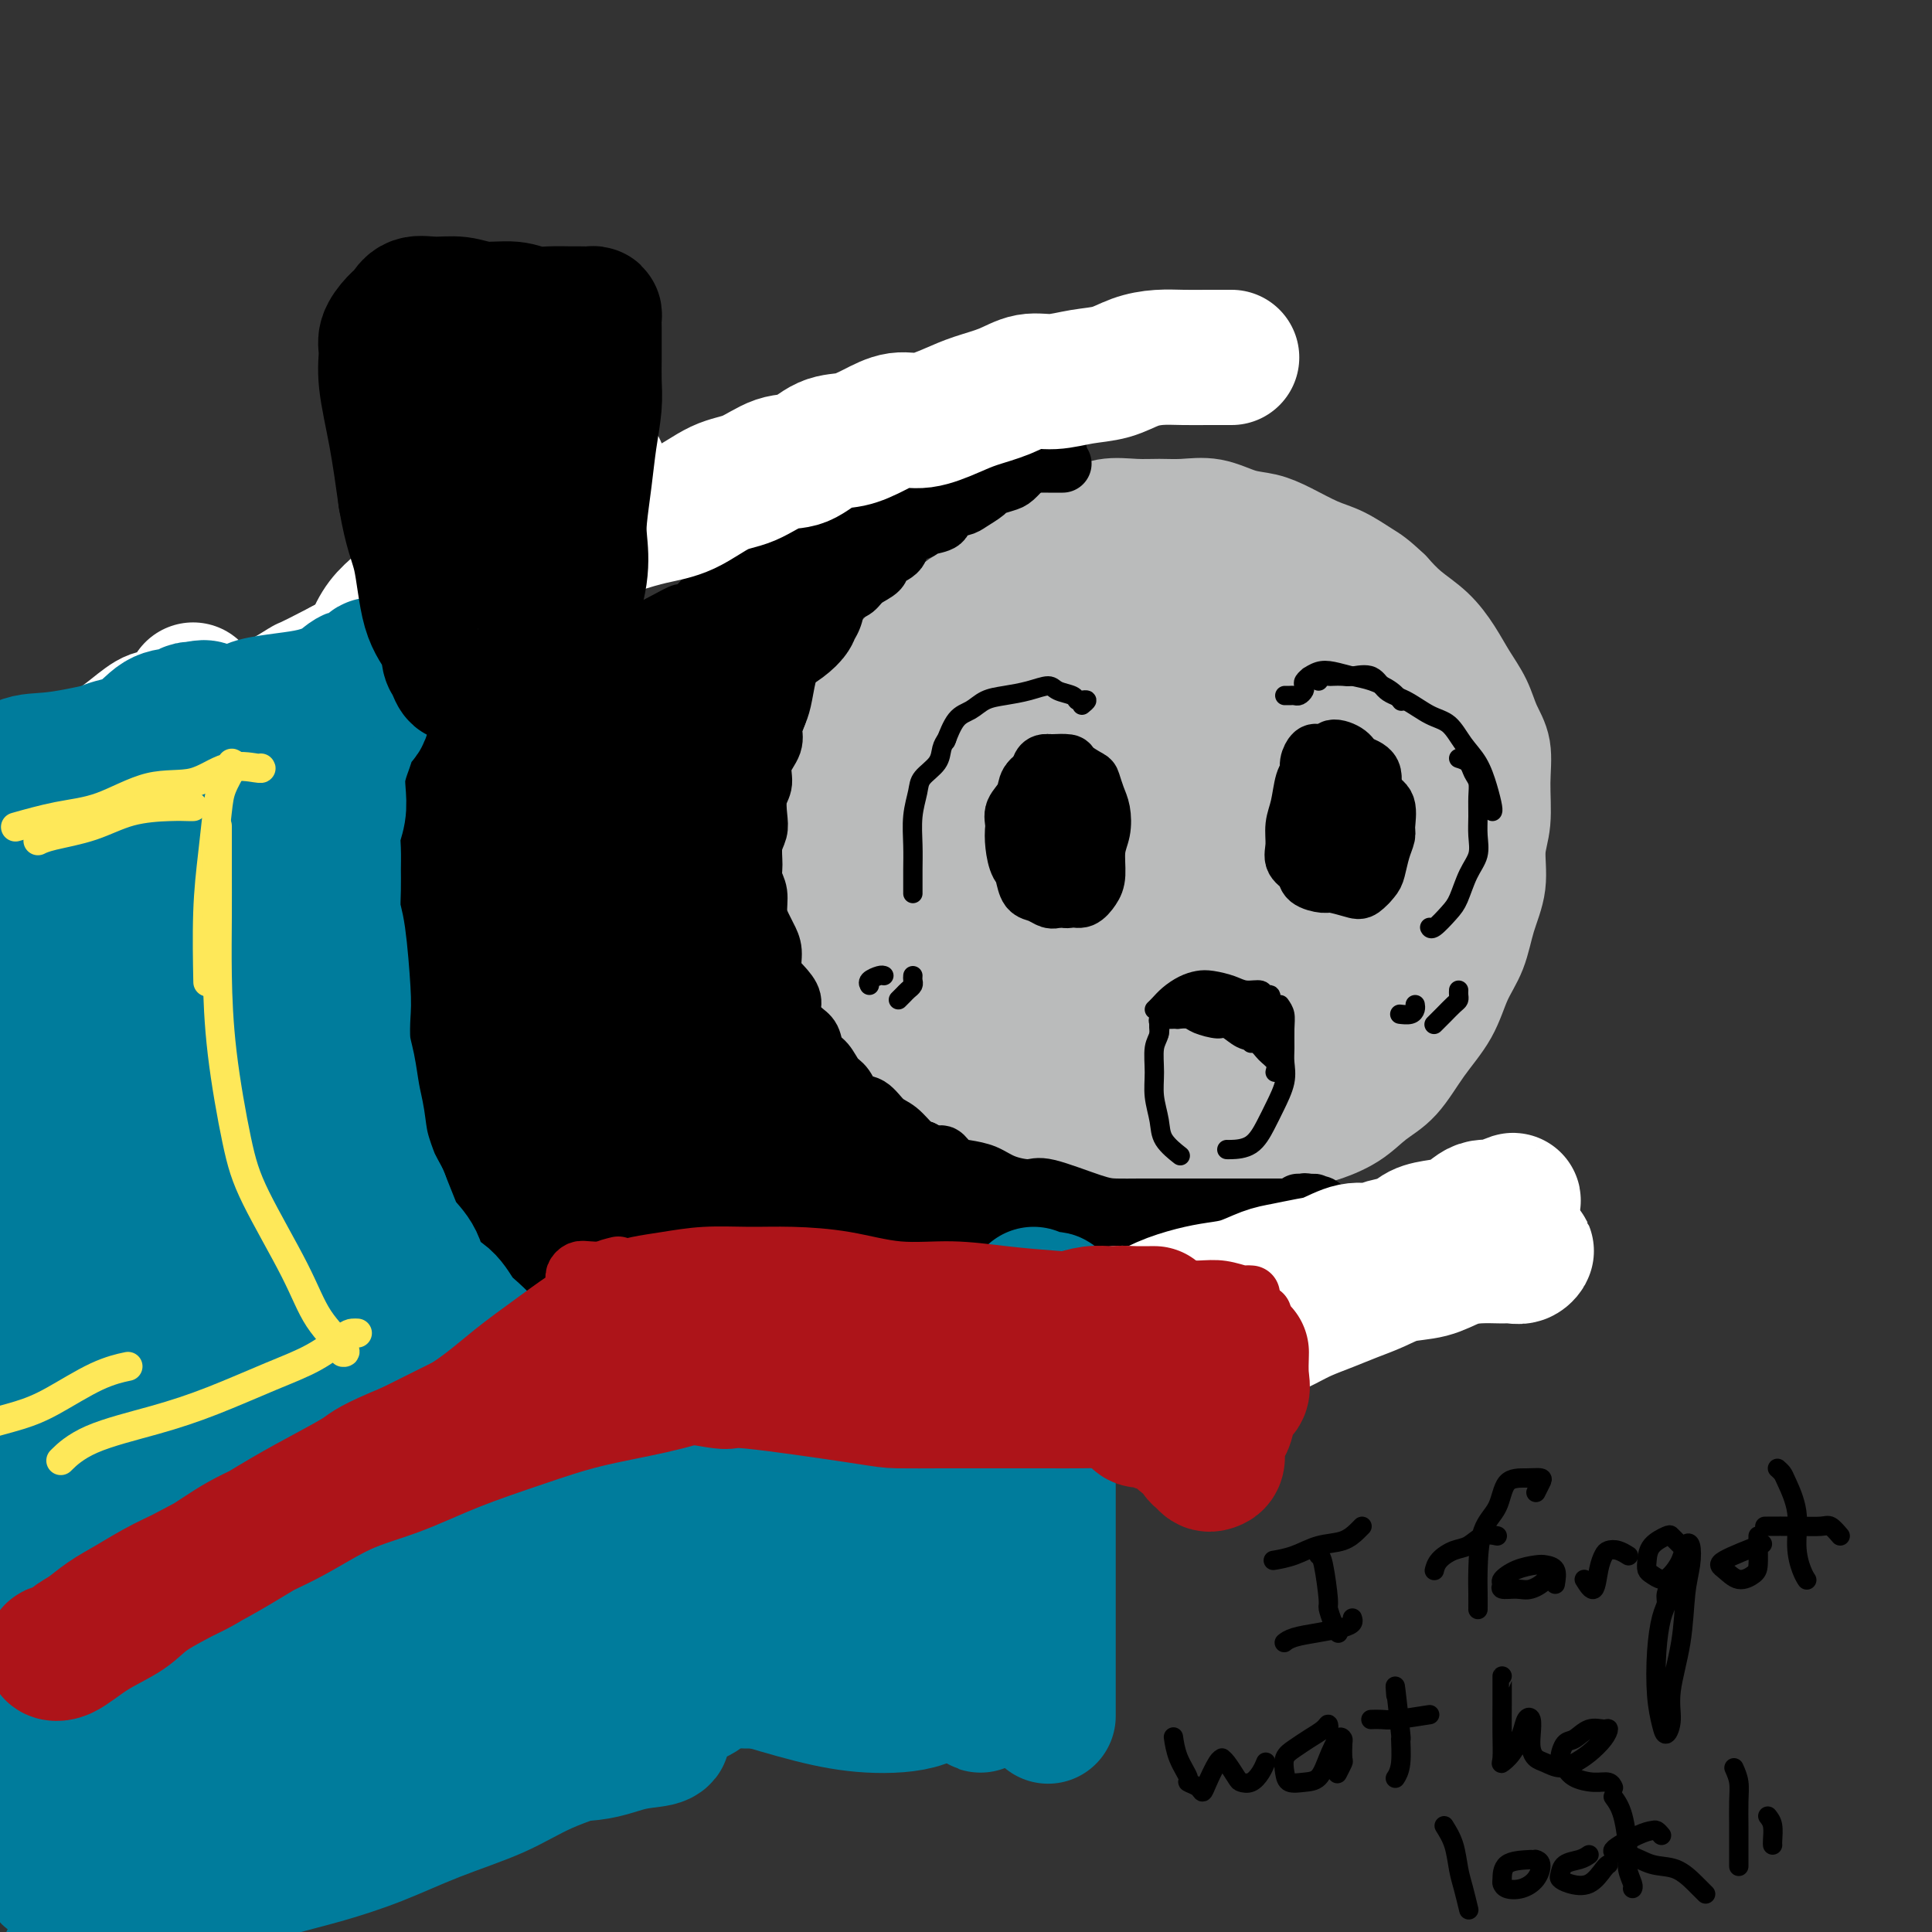 <svg viewBox='0 0 400 400' version='1.1' xmlns='http://www.w3.org/2000/svg' xmlns:xlink='http://www.w3.org/1999/xlink'><rect x="0" y="0" width="400" height="400" fill="#333333" stroke="none"/><g fill='none' stroke='rgb(186,187,187)' stroke-width='20' stroke-linecap='round' stroke-linejoin='round'><path d='M272,136c-1.077,-1.585 -2.153,-3.170 -3,-4c-0.847,-0.830 -1.463,-0.905 -2,-1c-0.537,-0.095 -0.993,-0.211 -2,-1c-1.007,-0.789 -2.565,-2.249 -4,-3c-1.435,-0.751 -2.749,-0.791 -4,-1c-1.251,-0.209 -2.441,-0.588 -4,-1c-1.559,-0.412 -3.487,-0.857 -5,-1c-1.513,-0.143 -2.609,0.018 -4,0c-1.391,-0.018 -3.075,-0.214 -5,0c-1.925,0.214 -4.089,0.837 -6,1c-1.911,0.163 -3.569,-0.133 -5,0c-1.431,0.133 -2.637,0.695 -4,1c-1.363,0.305 -2.885,0.353 -4,1c-1.115,0.647 -1.824,1.894 -3,3c-1.176,1.106 -2.818,2.070 -4,3c-1.182,0.930 -1.905,1.827 -3,3c-1.095,1.173 -2.562,2.623 -4,4c-1.438,1.377 -2.846,2.680 -4,4c-1.154,1.320 -2.054,2.656 -3,4c-0.946,1.344 -1.938,2.695 -3,4c-1.062,1.305 -2.194,2.563 -3,4c-0.806,1.437 -1.285,3.053 -2,5c-0.715,1.947 -1.667,4.224 -2,6c-0.333,1.776 -0.049,3.049 0,5c0.049,1.951 -0.138,4.579 0,7c0.138,2.421 0.603,4.635 1,7c0.397,2.365 0.728,4.880 1,7c0.272,2.120 0.484,3.844 1,6c0.516,2.156 1.334,4.743 2,7c0.666,2.257 1.179,4.185 2,6c0.821,1.815 1.949,3.519 3,5c1.051,1.481 2.026,2.741 3,4'/><path d='M202,221c2.000,4.181 1.999,3.635 3,4c1.001,0.365 3.002,1.643 5,3c1.998,1.357 3.992,2.795 6,4c2.008,1.205 4.029,2.179 6,3c1.971,0.821 3.893,1.489 6,2c2.107,0.511 4.401,0.865 7,1c2.599,0.135 5.503,0.051 8,0c2.497,-0.051 4.587,-0.068 7,0c2.413,0.068 5.150,0.221 8,0c2.850,-0.221 5.813,-0.816 8,-2c2.187,-1.184 3.599,-2.959 6,-5c2.401,-2.041 5.790,-4.350 8,-6c2.210,-1.650 3.241,-2.641 5,-4c1.759,-1.359 4.246,-3.087 6,-5c1.754,-1.913 2.776,-4.012 4,-6c1.224,-1.988 2.651,-3.867 4,-6c1.349,-2.133 2.622,-4.522 3,-7c0.378,-2.478 -0.139,-5.045 0,-8c0.139,-2.955 0.933,-6.297 1,-9c0.067,-2.703 -0.593,-4.768 -1,-7c-0.407,-2.232 -0.561,-4.633 -1,-7c-0.439,-2.367 -1.161,-4.701 -2,-7c-0.839,-2.299 -1.794,-4.565 -3,-7c-1.206,-2.435 -2.664,-5.041 -4,-7c-1.336,-1.959 -2.552,-3.272 -4,-5c-1.448,-1.728 -3.128,-3.872 -5,-6c-1.872,-2.128 -3.935,-4.241 -6,-6c-2.065,-1.759 -4.133,-3.166 -6,-4c-1.867,-0.834 -3.533,-1.095 -5,-2c-1.467,-0.905 -2.733,-2.452 -4,-4'/><path d='M262,118c-4.243,-2.548 -4.349,-0.917 -6,-1c-1.651,-0.083 -4.846,-1.881 -7,-3c-2.154,-1.119 -3.268,-1.561 -5,-2c-1.732,-0.439 -4.083,-0.876 -6,-1c-1.917,-0.124 -3.399,0.066 -5,0c-1.601,-0.066 -3.320,-0.386 -5,0c-1.680,0.386 -3.321,1.480 -5,2c-1.679,0.520 -3.397,0.466 -5,1c-1.603,0.534 -3.091,1.656 -5,3c-1.909,1.344 -4.241,2.911 -6,4c-1.759,1.089 -2.947,1.702 -4,3c-1.053,1.298 -1.973,3.283 -3,5c-1.027,1.717 -2.162,3.166 -3,5c-0.838,1.834 -1.380,4.053 -2,6c-0.620,1.947 -1.318,3.622 -2,5c-0.682,1.378 -1.348,2.457 -2,4c-0.652,1.543 -1.289,3.549 -2,5c-0.711,1.451 -1.497,2.348 -2,4c-0.503,1.652 -0.723,4.060 -1,6c-0.277,1.940 -0.611,3.410 -1,5c-0.389,1.590 -0.833,3.298 -1,5c-0.167,1.702 -0.057,3.399 0,5c0.057,1.601 0.060,3.105 0,5c-0.060,1.895 -0.182,4.180 0,6c0.182,1.820 0.670,3.176 1,5c0.330,1.824 0.503,4.118 1,6c0.497,1.882 1.318,3.352 2,5c0.682,1.648 1.224,3.473 2,5c0.776,1.527 1.786,2.757 3,4c1.214,1.243 2.633,2.498 4,4c1.367,1.502 2.684,3.251 4,5'/><path d='M201,224c2.771,2.728 4.197,3.049 6,4c1.803,0.951 3.983,2.533 6,4c2.017,1.467 3.872,2.820 6,4c2.128,1.180 4.528,2.185 7,3c2.472,0.815 5.016,1.438 7,2c1.984,0.562 3.410,1.063 7,1c3.590,-0.063 9.345,-0.690 13,-1c3.655,-0.310 5.211,-0.302 7,-1c1.789,-0.698 3.811,-2.102 6,-3c2.189,-0.898 4.545,-1.291 7,-2c2.455,-0.709 5.010,-1.734 7,-3c1.990,-1.266 3.414,-2.774 5,-4c1.586,-1.226 3.335,-2.170 5,-4c1.665,-1.830 3.247,-4.546 5,-7c1.753,-2.454 3.679,-4.646 5,-7c1.321,-2.354 2.038,-4.870 3,-7c0.962,-2.130 2.171,-3.876 3,-6c0.829,-2.124 1.279,-4.628 2,-7c0.721,-2.372 1.711,-4.612 2,-7c0.289,-2.388 -0.125,-4.924 0,-7c0.125,-2.076 0.789,-3.692 1,-6c0.211,-2.308 -0.029,-5.309 0,-8c0.029,-2.691 0.329,-5.072 0,-7c-0.329,-1.928 -1.286,-3.404 -2,-5c-0.714,-1.596 -1.184,-3.311 -2,-5c-0.816,-1.689 -1.978,-3.350 -3,-5c-1.022,-1.650 -1.903,-3.288 -3,-5c-1.097,-1.712 -2.411,-3.500 -4,-5c-1.589,-1.500 -3.454,-2.714 -5,-4c-1.546,-1.286 -2.773,-2.643 -4,-4'/><path d='M288,122c-2.900,-2.757 -3.650,-3.148 -5,-4c-1.350,-0.852 -3.300,-2.163 -5,-3c-1.700,-0.837 -3.149,-1.198 -5,-2c-1.851,-0.802 -4.104,-2.043 -6,-3c-1.896,-0.957 -3.433,-1.630 -5,-2c-1.567,-0.370 -3.162,-0.439 -5,-1c-1.838,-0.561 -3.919,-1.616 -6,-2c-2.081,-0.384 -4.163,-0.097 -6,0c-1.837,0.097 -3.429,0.003 -5,0c-1.571,-0.003 -3.123,0.087 -5,0c-1.877,-0.087 -4.081,-0.349 -6,0c-1.919,0.349 -3.554,1.308 -5,2c-1.446,0.692 -2.702,1.115 -4,2c-1.298,0.885 -2.640,2.232 -4,3c-1.360,0.768 -2.740,0.957 -4,2c-1.260,1.043 -2.399,2.940 -4,4c-1.601,1.060 -3.663,1.283 -5,2c-1.337,0.717 -1.951,1.928 -3,3c-1.049,1.072 -2.535,2.004 -4,3c-1.465,0.996 -2.910,2.055 -4,3c-1.090,0.945 -1.825,1.777 -3,3c-1.175,1.223 -2.790,2.837 -4,4c-1.210,1.163 -2.015,1.874 -3,3c-0.985,1.126 -2.151,2.667 -3,4c-0.849,1.333 -1.380,2.459 -2,4c-0.620,1.541 -1.329,3.499 -2,5c-0.671,1.501 -1.304,2.547 -2,4c-0.696,1.453 -1.457,3.314 -2,5c-0.543,1.686 -0.870,3.196 -1,6c-0.130,2.804 -0.065,6.902 0,11'/><path d='M170,178c-0.045,3.754 0.343,4.639 1,6c0.657,1.361 1.582,3.199 2,5c0.418,1.801 0.329,3.566 1,5c0.671,1.434 2.100,2.537 3,4c0.900,1.463 1.269,3.286 2,5c0.731,1.714 1.825,3.318 3,5c1.175,1.682 2.431,3.440 4,5c1.569,1.560 3.450,2.921 5,4c1.550,1.079 2.769,1.877 4,3c1.231,1.123 2.475,2.572 4,4c1.525,1.428 3.333,2.836 5,4c1.667,1.164 3.195,2.084 5,3c1.805,0.916 3.887,1.828 6,3c2.113,1.172 4.257,2.603 6,3c1.743,0.397 3.085,-0.240 5,0c1.915,0.240 4.404,1.356 7,2c2.596,0.644 5.300,0.817 8,1c2.700,0.183 5.395,0.375 8,0c2.605,-0.375 5.118,-1.317 8,-2c2.882,-0.683 6.132,-1.106 9,-2c2.868,-0.894 5.353,-2.259 8,-4c2.647,-1.741 5.457,-3.857 8,-6c2.543,-2.143 4.821,-4.313 7,-7c2.179,-2.687 4.261,-5.891 6,-9c1.739,-3.109 3.136,-6.123 4,-10c0.864,-3.877 1.196,-8.615 1,-13c-0.196,-4.385 -0.920,-8.415 -2,-13c-1.080,-4.585 -2.516,-9.724 -5,-14c-2.484,-4.276 -6.015,-7.690 -9,-11c-2.985,-3.310 -5.424,-6.517 -9,-9c-3.576,-2.483 -8.288,-4.241 -13,-6'/><path d='M262,134c-4.402,-1.911 -8.905,-3.690 -13,-5c-4.095,-1.310 -7.780,-2.153 -12,-2c-4.220,0.153 -8.973,1.301 -13,3c-4.027,1.699 -7.327,3.950 -10,7c-2.673,3.050 -4.721,6.899 -6,12c-1.279,5.101 -1.791,11.455 -1,17c0.791,5.545 2.884,10.282 5,15c2.116,4.718 4.256,9.418 7,14c2.744,4.582 6.092,9.046 10,13c3.908,3.954 8.375,7.399 13,10c4.625,2.601 9.409,4.357 14,6c4.591,1.643 8.988,3.173 13,3c4.012,-0.173 7.640,-2.048 11,-5c3.360,-2.952 6.451,-6.980 8,-12c1.549,-5.020 1.554,-11.032 1,-17c-0.554,-5.968 -1.667,-11.892 -4,-17c-2.333,-5.108 -5.886,-9.398 -10,-14c-4.114,-4.602 -8.787,-9.514 -14,-13c-5.213,-3.486 -10.965,-5.545 -16,-7c-5.035,-1.455 -9.354,-2.306 -14,-2c-4.646,0.306 -9.621,1.768 -14,4c-4.379,2.232 -8.163,5.232 -11,9c-2.837,3.768 -4.726,8.302 -6,13c-1.274,4.698 -1.933,9.560 -2,14c-0.067,4.440 0.458,8.459 2,12c1.542,3.541 4.099,6.604 7,10c2.901,3.396 6.145,7.125 10,10c3.855,2.875 8.322,4.894 13,7c4.678,2.106 9.567,4.298 14,5c4.433,0.702 8.409,-0.085 12,-2c3.591,-1.915 6.795,-4.957 10,-8'/><path d='M266,214c2.779,-3.830 4.728,-9.403 6,-15c1.272,-5.597 1.868,-11.216 1,-16c-0.868,-4.784 -3.199,-8.732 -6,-13c-2.801,-4.268 -6.073,-8.855 -10,-12c-3.927,-3.145 -8.508,-4.847 -13,-6c-4.492,-1.153 -8.893,-1.757 -14,-2c-5.107,-0.243 -10.918,-0.126 -16,1c-5.082,1.126 -9.435,3.260 -13,6c-3.565,2.740 -6.343,6.086 -8,10c-1.657,3.914 -2.193,8.396 -2,13c0.193,4.604 1.113,9.329 3,13c1.887,3.671 4.739,6.289 8,9c3.261,2.711 6.931,5.514 11,8c4.069,2.486 8.538,4.653 13,6c4.462,1.347 8.916,1.873 13,1c4.084,-0.873 7.797,-3.143 11,-6c3.203,-2.857 5.895,-6.299 8,-10c2.105,-3.701 3.622,-7.660 4,-12c0.378,-4.340 -0.382,-9.060 -2,-13c-1.618,-3.940 -4.095,-7.099 -7,-10c-2.905,-2.901 -6.238,-5.543 -10,-7c-3.762,-1.457 -7.953,-1.727 -12,-2c-4.047,-0.273 -7.949,-0.547 -11,1c-3.051,1.547 -5.252,4.916 -7,8c-1.748,3.084 -3.043,5.883 -3,9c0.043,3.117 1.423,6.551 3,10c1.577,3.449 3.351,6.914 6,10c2.649,3.086 6.175,5.792 9,7c2.825,1.208 4.950,0.916 7,0c2.050,-0.916 4.025,-2.458 6,-4'/><path d='M241,198c2.676,-2.018 2.867,-5.064 3,-9c0.133,-3.936 0.207,-8.762 -1,-13c-1.207,-4.238 -3.696,-7.887 -6,-11c-2.304,-3.113 -4.421,-5.690 -7,-7c-2.579,-1.310 -5.618,-1.354 -8,0c-2.382,1.354 -4.107,4.104 -5,7c-0.893,2.896 -0.953,5.936 -1,9c-0.047,3.064 -0.080,6.150 1,9c1.080,2.850 3.274,5.465 6,8c2.726,2.535 5.985,4.992 9,6c3.015,1.008 5.788,0.568 8,0c2.212,-0.568 3.864,-1.262 5,-3c1.136,-1.738 1.758,-4.519 2,-8c0.242,-3.481 0.106,-7.661 -1,-11c-1.106,-3.339 -3.182,-5.837 -5,-8c-1.818,-2.163 -3.379,-3.991 -6,-5c-2.621,-1.009 -6.302,-1.198 -9,-1c-2.698,0.198 -4.412,0.782 -6,2c-1.588,1.218 -3.049,3.068 -4,5c-0.951,1.932 -1.392,3.945 -1,6c0.392,2.055 1.617,4.152 3,6c1.383,1.848 2.924,3.446 5,5c2.076,1.554 4.687,3.065 7,4c2.313,0.935 4.329,1.296 6,1c1.671,-0.296 2.998,-1.249 4,-3c1.002,-1.751 1.680,-4.301 2,-7c0.320,-2.699 0.282,-5.546 0,-8c-0.282,-2.454 -0.808,-4.513 -2,-7c-1.192,-2.487 -3.052,-5.400 -4,-7c-0.948,-1.600 -0.985,-1.886 -1,-2c-0.015,-0.114 -0.007,-0.057 0,0'/><path d='M226,155c-0.066,2.696 -0.131,5.392 0,8c0.131,2.608 0.459,5.129 1,7c0.541,1.871 1.294,3.092 2,4c0.706,0.908 1.365,1.505 2,2c0.635,0.495 1.245,0.890 2,1c0.755,0.110 1.656,-0.065 2,-1c0.344,-0.935 0.131,-2.629 0,-5c-0.131,-2.371 -0.179,-5.419 -1,-8c-0.821,-2.581 -2.413,-4.695 -3,-6c-0.587,-1.305 -0.168,-1.801 0,-2c0.168,-0.199 0.084,-0.099 0,0'/><path d='M240,127c0.161,-0.696 0.321,-1.391 0,-2c-0.321,-0.609 -1.124,-1.130 -2,-2c-0.876,-0.870 -1.826,-2.089 -3,-3c-1.174,-0.911 -2.571,-1.513 -4,-2c-1.429,-0.487 -2.891,-0.859 -4,-1c-1.109,-0.141 -1.864,-0.051 -3,0c-1.136,0.051 -2.652,0.062 -4,0c-1.348,-0.062 -2.528,-0.197 -4,0c-1.472,0.197 -3.236,0.727 -5,1c-1.764,0.273 -3.528,0.288 -5,1c-1.472,0.712 -2.653,2.121 -4,3c-1.347,0.879 -2.859,1.227 -4,2c-1.141,0.773 -1.909,1.970 -3,3c-1.091,1.030 -2.503,1.891 -4,3c-1.497,1.109 -3.077,2.466 -4,4c-0.923,1.534 -1.187,3.246 -2,5c-0.813,1.754 -2.175,3.549 -3,5c-0.825,1.451 -1.114,2.559 -2,4c-0.886,1.441 -2.371,3.216 -3,5c-0.629,1.784 -0.403,3.578 -1,5c-0.597,1.422 -2.016,2.471 -3,4c-0.984,1.529 -1.533,3.537 -2,5c-0.467,1.463 -0.851,2.382 -1,4c-0.149,1.618 -0.063,3.935 0,6c0.063,2.065 0.102,3.879 0,6c-0.102,2.121 -0.346,4.548 0,7c0.346,2.452 1.280,4.928 2,7c0.720,2.072 1.224,3.741 2,6c0.776,2.259 1.824,5.108 3,7c1.176,1.892 2.479,2.826 4,4c1.521,1.174 3.261,2.587 5,4'/><path d='M186,218c2.831,3.012 3.908,3.042 6,4c2.092,0.958 5.200,2.844 8,4c2.800,1.156 5.292,1.580 7,2c1.708,0.420 2.631,0.834 3,1c0.369,0.166 0.185,0.083 0,0'/></g>
<g fill='none' stroke='rgb(0,0,0)' stroke-width='4' stroke-linecap='round' stroke-linejoin='round'><path d='M224,146c0.508,-0.416 1.016,-0.832 1,-1c-0.016,-0.168 -0.555,-0.088 -1,0c-0.445,0.088 -0.796,0.184 -1,0c-0.204,-0.184 -0.263,-0.649 -1,-1c-0.737,-0.351 -2.154,-0.590 -3,-1c-0.846,-0.410 -1.121,-0.993 -2,-1c-0.879,-0.007 -2.360,0.562 -4,1c-1.640,0.438 -3.438,0.745 -5,1c-1.562,0.255 -2.888,0.458 -4,1c-1.112,0.542 -2.009,1.424 -3,2c-0.991,0.576 -2.074,0.847 -3,2c-0.926,1.153 -1.693,3.186 -2,4c-0.307,0.814 -0.153,0.407 0,0'/><path d='M196,153c-0.394,0.580 -0.789,1.160 -1,2c-0.211,0.840 -0.239,1.939 -1,3c-0.761,1.061 -2.257,2.086 -3,3c-0.743,0.914 -0.735,1.719 -1,3c-0.265,1.281 -0.803,3.037 -1,5c-0.197,1.963 -0.053,4.134 0,6c0.053,1.866 0.014,3.428 0,5c-0.014,1.572 -0.004,3.154 0,4c0.004,0.846 0.001,0.956 0,1c-0.001,0.044 -0.001,0.022 0,0'/><path d='M266,144c0.332,0.006 0.664,0.013 1,0c0.336,-0.013 0.677,-0.045 1,0c0.323,0.045 0.626,0.166 1,0c0.374,-0.166 0.817,-0.618 1,-1c0.183,-0.382 0.107,-0.694 0,-1c-0.107,-0.306 -0.245,-0.605 0,-1c0.245,-0.395 0.873,-0.887 1,-1c0.127,-0.113 -0.245,0.154 0,0c0.245,-0.154 1.108,-0.729 2,-1c0.892,-0.271 1.812,-0.237 3,0c1.188,0.237 2.644,0.677 4,1c1.356,0.323 2.611,0.530 4,1c1.389,0.470 2.912,1.203 4,2c1.088,0.797 1.739,1.656 2,2c0.261,0.344 0.130,0.172 0,0'/><path d='M273,141c0.326,-0.422 0.652,-0.844 1,-1c0.348,-0.156 0.719,-0.044 1,0c0.281,0.044 0.472,0.022 1,0c0.528,-0.022 1.392,-0.043 2,0c0.608,0.043 0.959,0.151 2,0c1.041,-0.151 2.771,-0.562 4,0c1.229,0.562 1.956,2.096 3,3c1.044,0.904 2.405,1.178 4,2c1.595,0.822 3.425,2.193 5,3c1.575,0.807 2.895,1.050 4,2c1.105,0.950 1.995,2.608 3,4c1.005,1.392 2.126,2.517 3,4c0.874,1.483 1.502,3.325 2,5c0.498,1.675 0.865,3.182 1,4c0.135,0.818 0.039,0.948 0,1c-0.039,0.052 -0.019,0.026 0,0'/><path d='M302,157c0.762,0.239 1.525,0.479 2,1c0.475,0.521 0.663,1.325 1,2c0.337,0.675 0.824,1.223 1,2c0.176,0.777 0.041,1.784 0,3c-0.041,1.216 0.011,2.640 0,4c-0.011,1.360 -0.085,2.656 0,4c0.085,1.344 0.328,2.736 0,4c-0.328,1.264 -1.226,2.402 -2,4c-0.774,1.598 -1.423,3.658 -2,5c-0.577,1.342 -1.083,1.968 -2,3c-0.917,1.032 -2.247,2.470 -3,3c-0.753,0.530 -0.929,0.151 -1,0c-0.071,-0.151 -0.035,-0.076 0,0'/></g>
<g fill='none' stroke='rgb(0,0,0)' stroke-width='12' stroke-linecap='round' stroke-linejoin='round'><path d='M218,162c0.008,0.088 0.017,0.176 0,0c-0.017,-0.176 -0.059,-0.615 0,-1c0.059,-0.385 0.220,-0.717 0,-1c-0.220,-0.283 -0.819,-0.516 -1,-1c-0.181,-0.484 0.058,-1.217 0,-1c-0.058,0.217 -0.411,1.384 -1,2c-0.589,0.616 -1.413,0.681 -2,1c-0.587,0.319 -0.937,0.893 -1,2c-0.063,1.107 0.162,2.746 0,4c-0.162,1.254 -0.712,2.123 -1,3c-0.288,0.877 -0.314,1.764 0,3c0.314,1.236 0.970,2.822 1,4c0.030,1.178 -0.564,1.947 0,3c0.564,1.053 2.286,2.389 3,3c0.714,0.611 0.418,0.498 1,1c0.582,0.502 2.041,1.620 3,2c0.959,0.380 1.419,0.023 2,0c0.581,-0.023 1.284,0.287 2,0c0.716,-0.287 1.447,-1.172 2,-2c0.553,-0.828 0.930,-1.600 1,-3c0.070,-1.400 -0.167,-3.430 0,-5c0.167,-1.570 0.737,-2.682 1,-4c0.263,-1.318 0.217,-2.843 0,-4c-0.217,-1.157 -0.605,-1.946 -1,-3c-0.395,-1.054 -0.796,-2.374 -1,-3c-0.204,-0.626 -0.212,-0.560 -1,-1c-0.788,-0.440 -2.355,-1.386 -3,-2c-0.645,-0.614 -0.366,-0.896 -1,-1c-0.634,-0.104 -2.181,-0.030 -3,0c-0.819,0.030 -0.909,0.015 -1,0'/><path d='M217,158c-1.731,-0.249 -1.560,1.128 -2,2c-0.440,0.872 -1.492,1.237 -2,2c-0.508,0.763 -0.473,1.922 -1,3c-0.527,1.078 -1.616,2.073 -2,3c-0.384,0.927 -0.062,1.786 0,3c0.062,1.214 -0.135,2.783 0,4c0.135,1.217 0.603,2.081 1,3c0.397,0.919 0.724,1.894 1,3c0.276,1.106 0.501,2.342 1,3c0.499,0.658 1.270,0.736 2,1c0.730,0.264 1.417,0.714 2,1c0.583,0.286 1.060,0.407 2,0c0.940,-0.407 2.343,-1.343 3,-2c0.657,-0.657 0.566,-1.036 1,-2c0.434,-0.964 1.391,-2.513 2,-4c0.609,-1.487 0.870,-2.914 1,-4c0.130,-1.086 0.130,-1.832 0,-3c-0.130,-1.168 -0.391,-2.757 -1,-4c-0.609,-1.243 -1.567,-2.140 -2,-3c-0.433,-0.860 -0.342,-1.684 -1,-2c-0.658,-0.316 -2.064,-0.122 -3,0c-0.936,0.122 -1.403,0.174 -2,0c-0.597,-0.174 -1.323,-0.575 -2,0c-0.677,0.575 -1.303,2.125 -2,3c-0.697,0.875 -1.463,1.073 -2,2c-0.537,0.927 -0.846,2.581 -1,4c-0.154,1.419 -0.155,2.601 0,4c0.155,1.399 0.464,3.014 1,4c0.536,0.986 1.298,1.342 2,2c0.702,0.658 1.343,1.616 2,2c0.657,0.384 1.328,0.192 2,0'/><path d='M217,183c1.638,1.203 2.233,0.210 3,-1c0.767,-1.210 1.706,-2.639 2,-4c0.294,-1.361 -0.056,-2.656 0,-4c0.056,-1.344 0.519,-2.737 0,-4c-0.519,-1.263 -2.019,-2.395 -3,-3c-0.981,-0.605 -1.442,-0.682 -2,0c-0.558,0.682 -1.215,2.123 -2,3c-0.785,0.877 -1.700,1.188 -2,2c-0.300,0.812 0.014,2.123 0,3c-0.014,0.877 -0.357,1.321 0,2c0.357,0.679 1.415,1.594 2,2c0.585,0.406 0.696,0.301 1,0c0.304,-0.301 0.801,-0.800 1,-1c0.199,-0.200 0.099,-0.100 0,0'/><path d='M275,157c-0.331,-0.435 -0.662,-0.870 -1,-1c-0.338,-0.130 -0.682,0.045 -1,0c-0.318,-0.045 -0.610,-0.312 -1,0c-0.390,0.312 -0.879,1.202 -1,2c-0.121,0.798 0.126,1.505 0,2c-0.126,0.495 -0.624,0.780 -1,2c-0.376,1.220 -0.629,3.376 -1,5c-0.371,1.624 -0.859,2.715 -1,4c-0.141,1.285 0.063,2.765 0,4c-0.063,1.235 -0.395,2.225 0,3c0.395,0.775 1.517,1.335 2,2c0.483,0.665 0.328,1.434 1,2c0.672,0.566 2.173,0.930 3,1c0.827,0.070 0.981,-0.153 2,0c1.019,0.153 2.903,0.684 4,1c1.097,0.316 1.408,0.418 2,0c0.592,-0.418 1.465,-1.356 2,-2c0.535,-0.644 0.734,-0.995 1,-2c0.266,-1.005 0.601,-2.664 1,-4c0.399,-1.336 0.864,-2.351 1,-3c0.136,-0.649 -0.055,-0.934 0,-2c0.055,-1.066 0.358,-2.913 0,-4c-0.358,-1.087 -1.376,-1.415 -2,-2c-0.624,-0.585 -0.852,-1.429 -1,-2c-0.148,-0.571 -0.214,-0.871 -1,-1c-0.786,-0.129 -2.290,-0.087 -3,0c-0.710,0.087 -0.624,0.219 -1,0c-0.376,-0.219 -1.214,-0.788 -2,-1c-0.786,-0.212 -1.520,-0.067 -2,0c-0.480,0.067 -0.706,0.057 -1,0c-0.294,-0.057 -0.655,-0.159 -1,0c-0.345,0.159 -0.672,0.580 -1,1'/><path d='M272,162c-1.928,0.607 -1.246,2.125 -1,3c0.246,0.875 0.058,1.107 0,2c-0.058,0.893 0.015,2.447 0,4c-0.015,1.553 -0.117,3.103 0,4c0.117,0.897 0.453,1.140 1,2c0.547,0.860 1.306,2.337 2,3c0.694,0.663 1.323,0.510 2,1c0.677,0.490 1.400,1.621 2,2c0.600,0.379 1.076,0.004 2,0c0.924,-0.004 2.296,0.363 3,0c0.704,-0.363 0.741,-1.456 1,-3c0.259,-1.544 0.739,-3.540 1,-5c0.261,-1.460 0.304,-2.383 0,-4c-0.304,-1.617 -0.954,-3.927 -1,-6c-0.046,-2.073 0.511,-3.909 0,-5c-0.511,-1.091 -2.090,-1.435 -3,-2c-0.910,-0.565 -1.151,-1.349 -2,-2c-0.849,-0.651 -2.307,-1.170 -3,-1c-0.693,0.170 -0.620,1.028 -1,2c-0.380,0.972 -1.213,2.060 -2,3c-0.787,0.940 -1.528,1.734 -2,3c-0.472,1.266 -0.674,3.005 -1,4c-0.326,0.995 -0.775,1.245 -1,2c-0.225,0.755 -0.226,2.013 0,3c0.226,0.987 0.679,1.702 1,3c0.321,1.298 0.509,3.179 1,4c0.491,0.821 1.286,0.581 2,1c0.714,0.419 1.346,1.497 2,2c0.654,0.503 1.330,0.429 2,0c0.670,-0.429 1.335,-1.215 2,-2'/><path d='M279,180c1.476,-0.281 1.165,-1.483 1,-3c-0.165,-1.517 -0.183,-3.348 0,-5c0.183,-1.652 0.568,-3.124 0,-5c-0.568,-1.876 -2.090,-4.155 -3,-5c-0.910,-0.845 -1.207,-0.255 -2,0c-0.793,0.255 -2.081,0.175 -3,1c-0.919,0.825 -1.470,2.555 -2,4c-0.530,1.445 -1.038,2.606 -1,4c0.038,1.394 0.623,3.020 1,4c0.377,0.980 0.546,1.313 1,2c0.454,0.687 1.192,1.729 2,2c0.808,0.271 1.687,-0.229 2,-1c0.313,-0.771 0.059,-1.814 0,-3c-0.059,-1.186 0.077,-2.514 0,-4c-0.077,-1.486 -0.367,-3.131 -1,-4c-0.633,-0.869 -1.609,-0.963 -2,-1c-0.391,-0.037 -0.195,-0.019 0,0'/></g>
<g fill='none' stroke='rgb(0,0,0)' stroke-width='4' stroke-linecap='round' stroke-linejoin='round'><path d='M262,206c0.395,0.544 0.790,1.089 1,1c0.210,-0.089 0.234,-0.811 0,-1c-0.234,-0.189 -0.727,0.156 -1,0c-0.273,-0.156 -0.327,-0.813 -1,-1c-0.673,-0.187 -1.965,0.096 -3,0c-1.035,-0.096 -1.814,-0.570 -3,-1c-1.186,-0.430 -2.780,-0.816 -4,-1c-1.220,-0.184 -2.068,-0.165 -3,0c-0.932,0.165 -1.949,0.475 -3,1c-1.051,0.525 -2.137,1.264 -3,2c-0.863,0.736 -1.501,1.467 -2,2c-0.499,0.533 -0.857,0.866 -1,1c-0.143,0.134 -0.072,0.067 0,0'/><path d='M240,210c-0.031,0.142 -0.062,0.284 0,1c0.062,0.716 0.216,2.008 0,3c-0.216,0.992 -0.803,1.686 -1,3c-0.197,1.314 -0.003,3.249 0,5c0.003,1.751 -0.184,3.317 0,5c0.184,1.683 0.740,3.482 1,5c0.260,1.518 0.224,2.755 1,4c0.776,1.245 2.365,2.499 3,3c0.635,0.501 0.318,0.251 0,0'/><path d='M265,208c0.424,0.609 0.847,1.218 1,2c0.153,0.782 0.035,1.738 0,3c-0.035,1.262 0.013,2.829 0,4c-0.013,1.171 -0.088,1.946 0,3c0.088,1.054 0.339,2.388 0,4c-0.339,1.612 -1.268,3.504 -2,5c-0.732,1.496 -1.268,2.597 -2,4c-0.732,1.403 -1.660,3.108 -3,4c-1.340,0.892 -3.092,0.971 -4,1c-0.908,0.029 -0.974,0.008 -1,0c-0.026,-0.008 -0.013,-0.004 0,0'/><path d='M264,222c0.184,-0.676 0.369,-1.352 0,-2c-0.369,-0.648 -1.290,-1.269 -2,-2c-0.710,-0.731 -1.209,-1.572 -2,-2c-0.791,-0.428 -1.874,-0.444 -3,-1c-1.126,-0.556 -2.295,-1.652 -3,-2c-0.705,-0.348 -0.946,0.050 -2,0c-1.054,-0.050 -2.922,-0.550 -4,-1c-1.078,-0.450 -1.367,-0.852 -2,-1c-0.633,-0.148 -1.609,-0.042 -2,0c-0.391,0.042 -0.195,0.021 0,0'/><path d='M244,211c-0.332,-0.006 -0.663,-0.012 -1,0c-0.337,0.012 -0.679,0.042 -1,0c-0.321,-0.042 -0.622,-0.156 -1,0c-0.378,0.156 -0.832,0.580 -1,1c-0.168,0.420 -0.048,0.834 0,1c0.048,0.166 0.024,0.083 0,0'/><path d='M240,214c-0.013,-0.342 -0.027,-0.684 0,-1c0.027,-0.316 0.094,-0.607 0,-1c-0.094,-0.393 -0.351,-0.890 0,-1c0.351,-0.110 1.309,0.165 2,0c0.691,-0.165 1.116,-0.771 2,-1c0.884,-0.229 2.228,-0.083 3,0c0.772,0.083 0.971,0.102 2,0c1.029,-0.102 2.888,-0.324 4,0c1.112,0.324 1.476,1.193 2,2c0.524,0.807 1.209,1.552 2,2c0.791,0.448 1.688,0.598 2,1c0.312,0.402 0.039,1.057 0,1c-0.039,-0.057 0.156,-0.827 0,-1c-0.156,-0.173 -0.664,0.252 -1,0c-0.336,-0.252 -0.499,-1.182 -1,-2c-0.501,-0.818 -1.338,-1.525 -2,-2c-0.662,-0.475 -1.148,-0.716 -2,-1c-0.852,-0.284 -2.070,-0.609 -3,-1c-0.930,-0.391 -1.570,-0.847 -2,-1c-0.430,-0.153 -0.648,-0.002 -1,0c-0.352,0.002 -0.837,-0.144 -1,0c-0.163,0.144 -0.006,0.577 0,1c0.006,0.423 -0.141,0.835 0,1c0.141,0.165 0.571,0.082 1,0'/><path d='M247,210c-1.028,-0.154 0.401,-0.039 1,0c0.599,0.039 0.369,0.002 1,0c0.631,-0.002 2.123,0.032 3,0c0.877,-0.032 1.137,-0.129 2,0c0.863,0.129 2.327,0.484 3,1c0.673,0.516 0.555,1.192 1,2c0.445,0.808 1.454,1.748 2,2c0.546,0.252 0.630,-0.183 1,0c0.370,0.183 1.027,0.984 1,1c-0.027,0.016 -0.739,-0.754 -1,-1c-0.261,-0.246 -0.072,0.032 0,0c0.072,-0.032 0.026,-0.376 0,-1c-0.026,-0.624 -0.034,-1.530 0,-2c0.034,-0.470 0.108,-0.503 0,-1c-0.108,-0.497 -0.399,-1.457 -1,-2c-0.601,-0.543 -1.512,-0.667 -2,-1c-0.488,-0.333 -0.554,-0.874 -1,-1c-0.446,-0.126 -1.271,0.162 -2,0c-0.729,-0.162 -1.363,-0.776 -2,-1c-0.637,-0.224 -1.278,-0.060 -2,0c-0.722,0.060 -1.526,0.016 -2,0c-0.474,-0.016 -0.619,-0.005 -1,0c-0.381,0.005 -1.000,0.004 -1,0c0.000,-0.004 0.619,-0.011 1,0c0.381,0.011 0.526,0.042 1,0c0.474,-0.042 1.278,-0.155 2,0c0.722,0.155 1.361,0.577 2,1'/><path d='M253,207c1.662,0.741 3.818,2.092 5,3c1.182,0.908 1.391,1.371 2,2c0.609,0.629 1.617,1.424 2,2c0.383,0.576 0.142,0.935 0,1c-0.142,0.065 -0.185,-0.163 0,0c0.185,0.163 0.597,0.717 1,1c0.403,0.283 0.798,0.293 1,0c0.202,-0.293 0.209,-0.891 0,-1c-0.209,-0.109 -0.636,0.270 -1,0c-0.364,-0.270 -0.664,-1.189 -1,-2c-0.336,-0.811 -0.709,-1.513 -1,-2c-0.291,-0.487 -0.499,-0.757 -1,-1c-0.501,-0.243 -1.294,-0.457 -2,-1c-0.706,-0.543 -1.326,-1.413 -2,-2c-0.674,-0.587 -1.401,-0.889 -2,-1c-0.599,-0.111 -1.068,-0.030 -2,0c-0.932,0.030 -2.327,0.010 -3,0c-0.673,-0.010 -0.623,-0.010 -1,0c-0.377,0.010 -1.180,0.031 -2,0c-0.820,-0.031 -1.658,-0.113 -2,0c-0.342,0.113 -0.187,0.423 0,1c0.187,0.577 0.406,1.423 0,2c-0.406,0.577 -1.439,0.887 -2,1c-0.561,0.113 -0.651,0.031 -1,0c-0.349,-0.031 -0.957,-0.009 -1,0c-0.043,0.009 0.478,0.004 1,0'/><path d='M241,210c-0.603,0.379 0.389,-0.673 1,-1c0.611,-0.327 0.842,0.070 1,0c0.158,-0.070 0.244,-0.607 1,-1c0.756,-0.393 2.183,-0.643 3,-1c0.817,-0.357 1.025,-0.822 2,-1c0.975,-0.178 2.716,-0.069 4,0c1.284,0.069 2.112,0.098 3,0c0.888,-0.098 1.835,-0.324 3,0c1.165,0.324 2.547,1.197 3,2c0.453,0.803 -0.023,1.535 0,2c0.023,0.465 0.545,0.664 1,1c0.455,0.336 0.844,0.810 1,1c0.156,0.190 0.078,0.095 0,0'/><path d='M302,205c-0.016,0.325 -0.031,0.650 0,1c0.031,0.350 0.110,0.724 0,1c-0.110,0.276 -0.408,0.452 -1,1c-0.592,0.548 -1.478,1.466 -2,2c-0.522,0.534 -0.679,0.682 -1,1c-0.321,0.318 -0.806,0.805 -1,1c-0.194,0.195 -0.097,0.097 0,0'/><path d='M293,208c0.054,0.310 0.107,0.619 0,1c-0.107,0.381 -0.375,0.833 -1,1c-0.625,0.167 -1.607,0.048 -2,0c-0.393,-0.048 -0.196,-0.024 0,0'/><path d='M189,202c-0.024,0.334 -0.049,0.668 0,1c0.049,0.332 0.171,0.664 0,1c-0.171,0.336 -0.633,0.678 -1,1c-0.367,0.322 -0.637,0.625 -1,1c-0.363,0.375 -0.818,0.821 -1,1c-0.182,0.179 -0.091,0.089 0,0'/><path d='M183,202c-0.196,-0.083 -0.393,-0.167 -1,0c-0.607,0.167 -1.625,0.583 -2,1c-0.375,0.417 -0.107,0.833 0,1c0.107,0.167 0.054,0.083 0,0'/></g>
<g fill='none' stroke='rgb(0,0,0)' stroke-width='12' stroke-linecap='round' stroke-linejoin='round'><path d='M219,93c-0.325,0.034 -0.651,0.069 -1,0c-0.349,-0.069 -0.723,-0.241 -1,0c-0.277,0.241 -0.459,0.894 -1,1c-0.541,0.106 -1.442,-0.337 -2,0c-0.558,0.337 -0.773,1.452 -1,2c-0.227,0.548 -0.464,0.527 -1,1c-0.536,0.473 -1.369,1.440 -2,2c-0.631,0.560 -1.060,0.714 -2,1c-0.940,0.286 -2.393,0.706 -3,1c-0.607,0.294 -0.370,0.464 -1,1c-0.630,0.536 -2.126,1.439 -3,2c-0.874,0.561 -1.125,0.781 -2,1c-0.875,0.219 -2.375,0.438 -3,1c-0.625,0.562 -0.375,1.467 -1,2c-0.625,0.533 -2.126,0.695 -3,1c-0.874,0.305 -1.121,0.753 -2,1c-0.879,0.247 -2.389,0.292 -3,1c-0.611,0.708 -0.324,2.077 -1,3c-0.676,0.923 -2.317,1.398 -3,2c-0.683,0.602 -0.410,1.329 -1,2c-0.590,0.671 -2.044,1.284 -3,2c-0.956,0.716 -1.416,1.534 -2,2c-0.584,0.466 -1.293,0.581 -2,1c-0.707,0.419 -1.412,1.141 -2,2c-0.588,0.859 -1.061,1.854 -2,3c-0.939,1.146 -2.346,2.444 -3,3c-0.654,0.556 -0.557,0.372 -1,1c-0.443,0.628 -1.428,2.069 -2,3c-0.572,0.931 -0.731,1.353 -1,2c-0.269,0.647 -0.649,1.520 -1,3c-0.351,1.480 -0.672,3.566 -1,5c-0.328,1.434 -0.664,2.217 -1,3'/><path d='M161,148c-0.879,2.559 -1.076,2.455 -1,3c0.076,0.545 0.427,1.738 0,3c-0.427,1.262 -1.630,2.592 -2,4c-0.370,1.408 0.093,2.893 0,4c-0.093,1.107 -0.743,1.836 -1,3c-0.257,1.164 -0.123,2.762 0,4c0.123,1.238 0.233,2.115 0,3c-0.233,0.885 -0.809,1.776 -1,3c-0.191,1.224 0.005,2.779 0,4c-0.005,1.221 -0.209,2.108 0,3c0.209,0.892 0.831,1.788 1,3c0.169,1.212 -0.114,2.740 0,4c0.114,1.260 0.624,2.252 1,3c0.376,0.748 0.616,1.253 1,2c0.384,0.747 0.910,1.736 1,3c0.090,1.264 -0.257,2.804 0,4c0.257,1.196 1.120,2.048 2,3c0.880,0.952 1.779,2.002 2,3c0.221,0.998 -0.236,1.943 0,3c0.236,1.057 1.165,2.227 2,3c0.835,0.773 1.575,1.150 2,2c0.425,0.850 0.536,2.172 1,3c0.464,0.828 1.282,1.161 2,2c0.718,0.839 1.336,2.182 2,3c0.664,0.818 1.374,1.110 2,2c0.626,0.890 1.169,2.378 2,3c0.831,0.622 1.952,0.377 3,1c1.048,0.623 2.023,2.116 3,3c0.977,0.884 1.955,1.161 3,2c1.045,0.839 2.156,2.240 3,3c0.844,0.760 1.422,0.880 2,1'/><path d='M191,238c2.985,1.666 3.448,0.831 4,1c0.552,0.169 1.195,1.342 2,2c0.805,0.658 1.774,0.800 3,1c1.226,0.200 2.708,0.456 4,1c1.292,0.544 2.392,1.375 4,2c1.608,0.625 3.724,1.043 5,1c1.276,-0.043 1.713,-0.547 4,0c2.287,0.547 6.425,2.147 9,3c2.575,0.853 3.588,0.961 5,1c1.412,0.039 3.224,0.011 5,0c1.776,-0.011 3.518,-0.003 5,0c1.482,0.003 2.704,0.001 4,0c1.296,-0.001 2.665,-0.000 4,0c1.335,0.000 2.636,0.000 4,0c1.364,-0.000 2.790,-0.000 4,0c1.210,0.000 2.204,0.000 3,0c0.796,-0.000 1.393,-0.000 2,0c0.607,0.000 1.223,0.000 2,0c0.777,-0.000 1.714,-0.000 2,0c0.286,0.000 -0.078,0.000 0,0c0.078,-0.000 0.598,-0.000 1,0c0.402,0.000 0.685,0.000 1,0c0.315,-0.000 0.661,-0.000 1,0c0.339,0.000 0.669,0.000 1,0'/><path d='M270,250c6.281,-0.226 2.484,-0.793 1,-1c-1.484,-0.207 -0.654,-0.056 0,0c0.654,0.056 1.131,0.015 1,0c-0.131,-0.015 -0.870,-0.004 -1,0c-0.130,0.004 0.350,0.001 0,0c-0.350,-0.001 -1.528,-0.000 -2,0c-0.472,0.000 -0.236,0.000 0,0'/><path d='M220,96c-0.333,-0.000 -0.665,-0.000 -1,0c-0.335,0.000 -0.672,0.000 -1,0c-0.328,-0.000 -0.647,-0.001 -1,0c-0.353,0.001 -0.741,0.004 -1,0c-0.259,-0.004 -0.388,-0.016 -1,0c-0.612,0.016 -1.706,0.060 -2,0c-0.294,-0.060 0.213,-0.222 0,0c-0.213,0.222 -1.144,0.829 -2,1c-0.856,0.171 -1.637,-0.094 -2,0c-0.363,0.094 -0.309,0.546 -1,1c-0.691,0.454 -2.126,0.911 -3,1c-0.874,0.089 -1.185,-0.188 -2,0c-0.815,0.188 -2.132,0.842 -3,1c-0.868,0.158 -1.285,-0.179 -2,0c-0.715,0.179 -1.726,0.873 -3,1c-1.274,0.127 -2.810,-0.314 -4,0c-1.190,0.314 -2.033,1.383 -3,2c-0.967,0.617 -2.057,0.780 -3,1c-0.943,0.220 -1.740,0.496 -3,1c-1.260,0.504 -2.984,1.237 -4,2c-1.016,0.763 -1.325,1.555 -2,2c-0.675,0.445 -1.715,0.543 -3,1c-1.285,0.457 -2.813,1.272 -4,2c-1.187,0.728 -2.033,1.369 -3,2c-0.967,0.631 -2.057,1.253 -3,2c-0.943,0.747 -1.740,1.618 -3,2c-1.260,0.382 -2.984,0.274 -4,1c-1.016,0.726 -1.324,2.288 -2,3c-0.676,0.712 -1.721,0.576 -3,1c-1.279,0.424 -2.794,1.407 -4,2c-1.206,0.593 -2.103,0.797 -3,1'/><path d='M144,126c-7.760,4.000 -3.660,1.500 -3,1c0.660,-0.500 -2.122,0.999 -4,2c-1.878,1.001 -2.854,1.503 -4,2c-1.146,0.497 -2.462,0.987 -4,2c-1.538,1.013 -3.299,2.547 -5,3c-1.701,0.453 -3.343,-0.174 -5,0c-1.657,0.174 -3.327,1.150 -5,2c-1.673,0.850 -3.347,1.575 -5,2c-1.653,0.425 -3.285,0.552 -5,1c-1.715,0.448 -3.514,1.219 -5,2c-1.486,0.781 -2.658,1.571 -4,2c-1.342,0.429 -2.854,0.496 -4,1c-1.146,0.504 -1.927,1.446 -3,2c-1.073,0.554 -2.437,0.722 -3,1c-0.563,0.278 -0.326,0.667 -1,1c-0.674,0.333 -2.260,0.611 -3,1c-0.740,0.389 -0.636,0.889 -1,1c-0.364,0.111 -1.197,-0.166 -2,0c-0.803,0.166 -1.576,0.777 -2,1c-0.424,0.223 -0.498,0.060 -1,0c-0.502,-0.060 -1.430,-0.016 -2,0c-0.570,0.016 -0.780,0.004 -1,0c-0.220,-0.004 -0.451,-0.001 -1,0c-0.549,0.001 -1.417,0.000 -2,0c-0.583,-0.000 -0.881,-0.000 -1,0c-0.119,0.000 -0.060,0.000 0,0'/><path d='M68,153c-8.893,2.571 -3.125,0.500 -1,0c2.125,-0.500 0.607,0.571 0,1c-0.607,0.429 -0.304,0.214 0,0'/><path d='M81,152c-0.410,0.149 -0.820,0.297 -1,1c-0.180,0.703 -0.129,1.960 0,3c0.129,1.040 0.336,1.863 0,3c-0.336,1.137 -1.214,2.588 -2,4c-0.786,1.412 -1.479,2.785 -2,4c-0.521,1.215 -0.872,2.273 -1,4c-0.128,1.727 -0.035,4.124 0,6c0.035,1.876 0.012,3.233 0,5c-0.012,1.767 -0.014,3.946 0,6c0.014,2.054 0.044,3.982 0,6c-0.044,2.018 -0.161,4.124 0,6c0.161,1.876 0.602,3.522 1,6c0.398,2.478 0.753,5.790 1,8c0.247,2.210 0.385,3.320 1,5c0.615,1.680 1.708,3.929 2,6c0.292,2.071 -0.217,3.963 0,6c0.217,2.037 1.159,4.218 2,6c0.841,1.782 1.579,3.166 2,5c0.421,1.834 0.525,4.119 1,6c0.475,1.881 1.323,3.359 2,5c0.677,1.641 1.185,3.446 2,5c0.815,1.554 1.936,2.858 3,4c1.064,1.142 2.069,2.120 3,3c0.931,0.880 1.787,1.660 3,3c1.213,1.340 2.783,3.241 4,4c1.217,0.759 2.080,0.375 3,1c0.920,0.625 1.896,2.258 3,3c1.104,0.742 2.337,0.594 3,1c0.663,0.406 0.755,1.367 1,2c0.245,0.633 0.643,0.940 1,1c0.357,0.060 0.673,-0.126 1,0c0.327,0.126 0.663,0.563 1,1'/><path d='M115,281c3.976,3.493 0.915,0.725 0,0c-0.915,-0.725 0.317,0.594 1,1c0.683,0.406 0.819,-0.102 1,0c0.181,0.102 0.408,0.812 1,1c0.592,0.188 1.550,-0.146 2,0c0.450,0.146 0.391,0.771 1,1c0.609,0.229 1.886,0.061 3,0c1.114,-0.061 2.064,-0.017 3,0c0.936,0.017 1.858,0.005 3,0c1.142,-0.005 2.505,-0.004 4,0c1.495,0.004 3.121,0.013 5,0c1.879,-0.013 4.011,-0.046 6,0c1.989,0.046 3.836,0.172 6,0c2.164,-0.172 4.645,-0.641 7,-1c2.355,-0.359 4.583,-0.607 7,-1c2.417,-0.393 5.024,-0.931 8,-1c2.976,-0.069 6.320,0.332 9,0c2.680,-0.332 4.695,-1.398 7,-2c2.305,-0.602 4.901,-0.742 7,-1c2.099,-0.258 3.700,-0.634 6,-1c2.300,-0.366 5.300,-0.723 8,-1c2.700,-0.277 5.099,-0.475 7,-1c1.901,-0.525 3.302,-1.377 5,-2c1.698,-0.623 3.693,-1.018 6,-2c2.307,-0.982 4.928,-2.552 7,-3c2.072,-0.448 3.596,0.226 5,0c1.404,-0.226 2.687,-1.350 4,-2c1.313,-0.650 2.657,-0.825 4,-1'/><path d='M248,265c10.952,-2.658 5.333,-1.303 4,-1c-1.333,0.303 1.621,-0.445 3,-1c1.379,-0.555 1.183,-0.918 2,-1c0.817,-0.082 2.646,0.118 4,0c1.354,-0.118 2.231,-0.554 3,-1c0.769,-0.446 1.428,-0.903 2,-1c0.572,-0.097 1.056,0.167 2,0c0.944,-0.167 2.346,-0.763 3,-1c0.654,-0.237 0.559,-0.115 1,0c0.441,0.115 1.419,0.223 2,0c0.581,-0.223 0.766,-0.778 1,-1c0.234,-0.222 0.515,-0.111 1,0c0.485,0.111 1.172,0.222 2,0c0.828,-0.222 1.797,-0.778 2,-1c0.203,-0.222 -0.359,-0.109 0,0c0.359,0.109 1.639,0.214 2,0c0.361,-0.214 -0.199,-0.748 0,-1c0.199,-0.252 1.156,-0.221 1,0c-0.156,0.221 -1.425,0.633 -2,1c-0.575,0.367 -0.455,0.690 -1,1c-0.545,0.310 -1.754,0.609 -3,1c-1.246,0.391 -2.528,0.875 -4,1c-1.472,0.125 -3.135,-0.107 -5,0c-1.865,0.107 -3.933,0.554 -6,1'/><path d='M262,261c-4.407,0.619 -5.424,0.167 -8,0c-2.576,-0.167 -6.710,-0.048 -10,0c-3.290,0.048 -5.734,0.027 -9,0c-3.266,-0.027 -7.354,-0.059 -11,0c-3.646,0.059 -6.851,0.210 -10,0c-3.149,-0.210 -6.242,-0.781 -9,-1c-2.758,-0.219 -5.181,-0.085 -7,0c-1.819,0.085 -3.036,0.120 -4,0c-0.964,-0.120 -1.676,-0.396 -1,0c0.676,0.396 2.741,1.462 5,2c2.259,0.538 4.712,0.548 8,1c3.288,0.452 7.413,1.347 11,2c3.587,0.653 6.638,1.063 10,1c3.362,-0.063 7.037,-0.598 10,-1c2.963,-0.402 5.214,-0.672 7,-1c1.786,-0.328 3.106,-0.714 4,-1c0.894,-0.286 1.361,-0.471 1,-1c-0.361,-0.529 -1.550,-1.403 -3,-2c-1.450,-0.597 -3.160,-0.916 -6,-2c-2.840,-1.084 -6.809,-2.931 -11,-4c-4.191,-1.069 -8.605,-1.358 -13,-2c-4.395,-0.642 -8.771,-1.636 -13,-2c-4.229,-0.364 -8.310,-0.098 -12,0c-3.690,0.098 -6.989,0.026 -10,0c-3.011,-0.026 -5.734,-0.007 -7,0c-1.266,0.007 -1.076,0.002 -1,0c0.076,-0.002 0.038,-0.001 0,0'/></g>
<g fill='none' stroke='rgb(0,0,0)' stroke-width='28' stroke-linecap='round' stroke-linejoin='round'><path d='M131,219c0.799,-2.175 1.599,-4.351 2,-6c0.401,-1.649 0.404,-2.772 0,-4c-0.404,-1.228 -1.213,-2.561 -2,-3c-0.787,-0.439 -1.550,0.017 -2,0c-0.450,-0.017 -0.586,-0.508 -1,0c-0.414,0.508 -1.104,2.013 -1,4c0.104,1.987 1.004,4.456 2,7c0.996,2.544 2.088,5.165 4,8c1.912,2.835 4.643,5.885 7,8c2.357,2.115 4.341,3.294 6,4c1.659,0.706 2.993,0.939 4,1c1.007,0.061 1.686,-0.049 2,-1c0.314,-0.951 0.262,-2.741 0,-5c-0.262,-2.259 -0.733,-4.986 -2,-8c-1.267,-3.014 -3.329,-6.314 -5,-10c-1.671,-3.686 -2.952,-7.759 -5,-11c-2.048,-3.241 -4.864,-5.649 -7,-8c-2.136,-2.351 -3.594,-4.645 -5,-6c-1.406,-1.355 -2.762,-1.770 -4,-2c-1.238,-0.230 -2.358,-0.276 -3,0c-0.642,0.276 -0.804,0.873 -1,2c-0.196,1.127 -0.425,2.783 0,5c0.425,2.217 1.502,4.995 3,8c1.498,3.005 3.415,6.237 5,9c1.585,2.763 2.838,5.057 5,8c2.162,2.943 5.234,6.535 8,9c2.766,2.465 5.224,3.801 7,5c1.776,1.199 2.868,2.259 4,3c1.132,0.741 2.305,1.161 3,1c0.695,-0.161 0.913,-0.903 1,-2c0.087,-1.097 0.044,-2.548 0,-4'/><path d='M156,231c-0.180,-2.129 -1.128,-4.452 -2,-7c-0.872,-2.548 -1.666,-5.321 -3,-8c-1.334,-2.679 -3.208,-5.265 -5,-8c-1.792,-2.735 -3.502,-5.619 -5,-8c-1.498,-2.381 -2.783,-4.257 -4,-6c-1.217,-1.743 -2.364,-3.352 -3,-5c-0.636,-1.648 -0.760,-3.334 -1,-5c-0.240,-1.666 -0.597,-3.310 -1,-5c-0.403,-1.690 -0.852,-3.425 -1,-5c-0.148,-1.575 0.005,-2.991 0,-4c-0.005,-1.009 -0.167,-1.610 0,-3c0.167,-1.390 0.662,-3.570 1,-5c0.338,-1.430 0.518,-2.112 1,-3c0.482,-0.888 1.264,-1.982 2,-3c0.736,-1.018 1.424,-1.960 2,-3c0.576,-1.040 1.039,-2.180 2,-3c0.961,-0.820 2.419,-1.322 3,-2c0.581,-0.678 0.284,-1.532 1,-2c0.716,-0.468 2.443,-0.549 3,-1c0.557,-0.451 -0.058,-1.272 0,-2c0.058,-0.728 0.789,-1.364 1,-2c0.211,-0.636 -0.097,-1.274 0,-2c0.097,-0.726 0.601,-1.542 1,-2c0.399,-0.458 0.694,-0.557 1,-1c0.306,-0.443 0.622,-1.228 1,-2c0.378,-0.772 0.819,-1.531 1,-2c0.181,-0.469 0.104,-0.648 0,-1c-0.104,-0.352 -0.234,-0.878 0,-1c0.234,-0.122 0.832,0.159 1,0c0.168,-0.159 -0.095,-0.760 0,-1c0.095,-0.240 0.547,-0.120 1,0'/><path d='M153,129c1.257,-2.416 0.900,-0.455 1,0c0.100,0.455 0.656,-0.595 1,-1c0.344,-0.405 0.476,-0.165 1,0c0.524,0.165 1.441,0.255 2,0c0.559,-0.255 0.761,-0.857 1,-1c0.239,-0.143 0.514,0.171 1,0c0.486,-0.171 1.184,-0.827 2,-1c0.816,-0.173 1.751,0.138 2,0c0.249,-0.138 -0.187,-0.724 0,-1c0.187,-0.276 0.998,-0.240 1,0c0.002,0.240 -0.807,0.686 -1,1c-0.193,0.314 0.228,0.496 0,1c-0.228,0.504 -1.105,1.330 -2,2c-0.895,0.670 -1.807,1.182 -3,2c-1.193,0.818 -2.669,1.940 -4,3c-1.331,1.060 -2.519,2.058 -4,3c-1.481,0.942 -3.254,1.829 -5,3c-1.746,1.171 -3.464,2.625 -5,4c-1.536,1.375 -2.890,2.672 -5,4c-2.110,1.328 -4.977,2.687 -7,4c-2.023,1.313 -3.201,2.578 -5,4c-1.799,1.422 -4.220,3.000 -6,5c-1.780,2.000 -2.920,4.423 -4,7c-1.080,2.577 -2.098,5.309 -3,8c-0.902,2.691 -1.686,5.340 -2,8c-0.314,2.660 -0.157,5.330 0,8'/><path d='M109,192c0.016,3.779 1.058,5.226 2,7c0.942,1.774 1.786,3.875 3,6c1.214,2.125 2.799,4.273 4,5c1.201,0.727 2.019,0.032 3,0c0.981,-0.032 2.126,0.599 3,0c0.874,-0.599 1.476,-2.430 2,-4c0.524,-1.570 0.971,-2.881 1,-5c0.029,-2.119 -0.358,-5.047 -1,-8c-0.642,-2.953 -1.538,-5.932 -3,-9c-1.462,-3.068 -3.488,-6.224 -5,-9c-1.512,-2.776 -2.508,-5.171 -4,-7c-1.492,-1.829 -3.481,-3.091 -5,-4c-1.519,-0.909 -2.569,-1.464 -4,-2c-1.431,-0.536 -3.244,-1.053 -5,-1c-1.756,0.053 -3.454,0.676 -5,1c-1.546,0.324 -2.938,0.351 -4,1c-1.062,0.649 -1.792,1.921 -3,3c-1.208,1.079 -2.893,1.964 -4,3c-1.107,1.036 -1.636,2.221 -2,4c-0.364,1.779 -0.562,4.151 -1,7c-0.438,2.849 -1.115,6.176 -1,9c0.115,2.824 1.022,5.145 2,8c0.978,2.855 2.025,6.246 3,9c0.975,2.754 1.876,4.872 3,7c1.124,2.128 2.470,4.265 4,6c1.530,1.735 3.243,3.069 5,4c1.757,0.931 3.559,1.459 5,2c1.441,0.541 2.520,1.093 4,1c1.480,-0.093 3.360,-0.833 5,-2c1.640,-1.167 3.040,-2.762 4,-5c0.960,-2.238 1.480,-5.119 2,-8'/><path d='M117,211c0.724,-2.628 1.534,-5.199 2,-9c0.466,-3.801 0.589,-8.833 0,-13c-0.589,-4.167 -1.891,-7.467 -3,-11c-1.109,-3.533 -2.025,-7.297 -3,-10c-0.975,-2.703 -2.008,-4.346 -3,-6c-0.992,-1.654 -1.943,-3.321 -3,-4c-1.057,-0.679 -2.219,-0.371 -3,-1c-0.781,-0.629 -1.179,-2.195 -2,-3c-0.821,-0.805 -2.065,-0.849 -3,-1c-0.935,-0.151 -1.561,-0.409 -2,0c-0.439,0.409 -0.692,1.484 -1,2c-0.308,0.516 -0.671,0.473 -1,1c-0.329,0.527 -0.622,1.625 -1,2c-0.378,0.375 -0.839,0.029 -1,0c-0.161,-0.029 -0.021,0.260 0,1c0.021,0.740 -0.076,1.930 0,3c0.076,1.070 0.323,2.019 1,3c0.677,0.981 1.782,1.995 3,3c1.218,1.005 2.548,2.003 4,3c1.452,0.997 3.024,1.994 5,3c1.976,1.006 4.355,2.022 7,3c2.645,0.978 5.555,1.917 8,3c2.445,1.083 4.424,2.310 7,3c2.576,0.690 5.748,0.841 8,1c2.252,0.159 3.585,0.324 5,0c1.415,-0.324 2.912,-1.137 4,-2c1.088,-0.863 1.767,-1.775 2,-3c0.233,-1.225 0.021,-2.761 0,-4c-0.021,-1.239 0.148,-2.180 0,-3c-0.148,-0.820 -0.614,-1.520 -1,-2c-0.386,-0.480 -0.693,-0.740 -1,-1'/><path d='M145,169c-0.409,-1.886 -1.432,-0.099 -2,1c-0.568,1.099 -0.683,1.512 -1,3c-0.317,1.488 -0.838,4.053 -1,7c-0.162,2.947 0.035,6.277 0,9c-0.035,2.723 -0.304,4.840 0,8c0.304,3.160 1.179,7.365 2,11c0.821,3.635 1.589,6.701 3,10c1.411,3.299 3.466,6.830 5,10c1.534,3.170 2.548,5.979 4,8c1.452,2.021 3.343,3.253 5,5c1.657,1.747 3.080,4.010 4,5c0.920,0.990 1.337,0.708 2,1c0.663,0.292 1.570,1.158 2,1c0.430,-0.158 0.382,-1.339 0,-3c-0.382,-1.661 -1.096,-3.801 -2,-6c-0.904,-2.199 -1.996,-4.456 -3,-6c-1.004,-1.544 -1.921,-2.375 -3,-3c-1.079,-0.625 -2.320,-1.043 -3,-1c-0.680,0.043 -0.800,0.547 -1,1c-0.200,0.453 -0.482,0.855 0,2c0.482,1.145 1.727,3.033 3,5c1.273,1.967 2.575,4.012 4,6c1.425,1.988 2.972,3.919 5,6c2.028,2.081 4.535,4.313 7,6c2.465,1.687 4.886,2.830 7,4c2.114,1.170 3.920,2.366 6,3c2.080,0.634 4.434,0.706 6,1c1.566,0.294 2.345,0.810 3,1c0.655,0.190 1.187,0.054 1,0c-0.187,-0.054 -1.094,-0.027 -2,0'/><path d='M196,264c3.740,2.241 -0.912,0.342 -4,-1c-3.088,-1.342 -4.614,-2.129 -7,-3c-2.386,-0.871 -5.632,-1.827 -9,-3c-3.368,-1.173 -6.857,-2.564 -10,-3c-3.143,-0.436 -5.940,0.083 -9,0c-3.060,-0.083 -6.385,-0.766 -9,-1c-2.615,-0.234 -4.521,-0.018 -6,0c-1.479,0.018 -2.531,-0.162 -3,0c-0.469,0.162 -0.356,0.667 0,1c0.356,0.333 0.956,0.496 2,1c1.044,0.504 2.533,1.351 5,2c2.467,0.649 5.914,1.101 9,2c3.086,0.899 5.813,2.244 9,3c3.187,0.756 6.836,0.923 10,1c3.164,0.077 5.844,0.065 8,0c2.156,-0.065 3.789,-0.183 5,0c1.211,0.183 2.000,0.666 2,0c-0.000,-0.666 -0.790,-2.481 -2,-4c-1.210,-1.519 -2.842,-2.743 -5,-5c-2.158,-2.257 -4.844,-5.546 -8,-8c-3.156,-2.454 -6.784,-4.074 -10,-6c-3.216,-1.926 -6.021,-4.157 -9,-6c-2.979,-1.843 -6.134,-3.299 -8,-4c-1.866,-0.701 -2.444,-0.649 -3,-1c-0.556,-0.351 -1.090,-1.106 -1,-1c0.090,0.106 0.803,1.071 2,2c1.197,0.929 2.879,1.821 5,3c2.121,1.179 4.682,2.646 7,4c2.318,1.354 4.393,2.595 7,4c2.607,1.405 5.745,2.973 8,4c2.255,1.027 3.628,1.514 5,2'/><path d='M177,247c5.376,3.233 2.315,2.316 1,2c-1.315,-0.316 -0.883,-0.032 -2,0c-1.117,0.032 -3.782,-0.188 -7,-1c-3.218,-0.812 -6.987,-2.217 -11,-4c-4.013,-1.783 -8.268,-3.946 -13,-6c-4.732,-2.054 -9.940,-4.000 -15,-6c-5.060,-2.000 -9.973,-4.053 -14,-6c-4.027,-1.947 -7.168,-3.788 -10,-5c-2.832,-1.212 -5.355,-1.795 -7,-2c-1.645,-0.205 -2.413,-0.032 -3,0c-0.587,0.032 -0.994,-0.078 -1,1c-0.006,1.078 0.388,3.344 2,6c1.612,2.656 4.441,5.702 7,9c2.559,3.298 4.848,6.849 8,10c3.152,3.151 7.169,5.903 11,9c3.831,3.097 7.478,6.539 11,9c3.522,2.461 6.919,3.943 10,5c3.081,1.057 5.847,1.691 8,2c2.153,0.309 3.694,0.292 5,0c1.306,-0.292 2.375,-0.859 2,-2c-0.375,-1.141 -2.196,-2.856 -4,-5c-1.804,-2.144 -3.591,-4.715 -6,-7c-2.409,-2.285 -5.442,-4.282 -9,-6c-3.558,-1.718 -7.643,-3.156 -11,-4c-3.357,-0.844 -5.987,-1.095 -9,-2c-3.013,-0.905 -6.411,-2.466 -9,-3c-2.589,-0.534 -4.371,-0.041 -6,0c-1.629,0.041 -3.107,-0.370 -4,0c-0.893,0.370 -1.202,1.523 -1,3c0.202,1.477 0.915,3.279 2,5c1.085,1.721 2.543,3.360 4,5'/><path d='M106,254c2.194,3.098 5.180,4.342 8,6c2.820,1.658 5.473,3.730 8,5c2.527,1.270 4.928,1.739 7,3c2.072,1.261 3.816,3.315 5,4c1.184,0.685 1.808,0.003 2,0c0.192,-0.003 -0.047,0.675 -1,0c-0.953,-0.675 -2.621,-2.702 -4,-4c-1.379,-1.298 -2.469,-1.865 -6,-6c-3.531,-4.135 -9.503,-11.836 -13,-17c-3.497,-5.164 -4.520,-7.791 -6,-11c-1.480,-3.209 -3.416,-7.002 -5,-11c-1.584,-3.998 -2.817,-8.202 -4,-12c-1.183,-3.798 -2.317,-7.189 -3,-10c-0.683,-2.811 -0.915,-5.043 -1,-7c-0.085,-1.957 -0.022,-3.638 0,-5c0.022,-1.362 0.002,-2.406 0,-3c-0.002,-0.594 0.015,-0.739 0,-1c-0.015,-0.261 -0.060,-0.639 0,-1c0.060,-0.361 0.225,-0.705 1,-1c0.775,-0.295 2.158,-0.543 3,-1c0.842,-0.457 1.142,-1.125 2,-2c0.858,-0.875 2.272,-1.959 3,-3c0.728,-1.041 0.768,-2.039 1,-3c0.232,-0.961 0.656,-1.883 1,-3c0.344,-1.117 0.606,-2.427 1,-4c0.394,-1.573 0.918,-3.408 1,-5c0.082,-1.592 -0.277,-2.942 0,-4c0.277,-1.058 1.190,-1.823 2,-3c0.810,-1.177 1.517,-2.765 2,-4c0.483,-1.235 0.741,-2.118 1,-3'/><path d='M111,148c1.631,-4.942 1.210,-2.797 1,-2c-0.210,0.797 -0.209,0.247 -1,0c-0.791,-0.247 -2.376,-0.191 -4,0c-1.624,0.191 -3.289,0.518 -5,1c-1.711,0.482 -3.470,1.118 -5,2c-1.530,0.882 -2.831,2.010 -4,3c-1.169,0.990 -2.207,1.841 -3,3c-0.793,1.159 -1.341,2.624 -2,4c-0.659,1.376 -1.429,2.661 -2,4c-0.571,1.339 -0.941,2.730 -1,4c-0.059,1.270 0.194,2.418 0,3c-0.194,0.582 -0.836,0.599 -1,1c-0.164,0.401 0.148,1.185 0,2c-0.148,0.815 -0.757,1.661 -1,2c-0.243,0.339 -0.122,0.169 0,0'/></g>
<g fill='none' stroke='rgb(255,255,255)' stroke-width='28' stroke-linecap='round' stroke-linejoin='round'><path d='M315,260c0.483,-0.536 0.966,-1.072 1,-1c0.034,0.072 -0.380,0.753 -1,1c-0.620,0.247 -1.444,0.059 -2,0c-0.556,-0.059 -0.843,0.011 -2,0c-1.157,-0.011 -3.183,-0.102 -5,0c-1.817,0.102 -3.426,0.397 -5,1c-1.574,0.603 -3.112,1.512 -5,2c-1.888,0.488 -4.126,0.553 -6,1c-1.874,0.447 -3.386,1.274 -5,2c-1.614,0.726 -3.332,1.350 -5,2c-1.668,0.650 -3.286,1.327 -5,2c-1.714,0.673 -3.523,1.343 -5,2c-1.477,0.657 -2.621,1.300 -4,2c-1.379,0.700 -2.994,1.457 -4,2c-1.006,0.543 -1.402,0.873 -2,1c-0.598,0.127 -1.398,0.050 -2,0c-0.602,-0.050 -1.007,-0.072 -1,0c0.007,0.072 0.427,0.239 1,0c0.573,-0.239 1.300,-0.883 2,-1c0.700,-0.117 1.375,0.293 2,0c0.625,-0.293 1.202,-1.290 2,-2c0.798,-0.710 1.817,-1.134 3,-2c1.183,-0.866 2.529,-2.176 4,-3c1.471,-0.824 3.067,-1.164 5,-2c1.933,-0.836 4.204,-2.168 6,-3c1.796,-0.832 3.117,-1.164 5,-2c1.883,-0.836 4.328,-2.177 6,-3c1.672,-0.823 2.572,-1.128 4,-2c1.428,-0.872 3.384,-2.312 5,-3c1.616,-0.688 2.890,-0.625 4,-1c1.110,-0.375 2.055,-1.187 3,-2'/><path d='M309,251c8.042,-4.249 2.646,-1.871 1,-1c-1.646,0.871 0.457,0.235 1,0c0.543,-0.235 -0.476,-0.070 -1,0c-0.524,0.070 -0.555,0.047 -1,0c-0.445,-0.047 -1.305,-0.116 -2,0c-0.695,0.116 -1.224,0.416 -2,1c-0.776,0.584 -1.800,1.451 -3,2c-1.200,0.549 -2.575,0.778 -4,1c-1.425,0.222 -2.900,0.436 -4,1c-1.100,0.564 -1.823,1.478 -3,2c-1.177,0.522 -2.806,0.650 -4,1c-1.194,0.350 -1.954,0.920 -3,1c-1.046,0.080 -2.379,-0.330 -4,0c-1.621,0.330 -3.531,1.402 -5,2c-1.469,0.598 -2.496,0.724 -4,1c-1.504,0.276 -3.485,0.703 -5,1c-1.515,0.297 -2.564,0.463 -4,1c-1.436,0.537 -3.257,1.444 -5,2c-1.743,0.556 -3.406,0.760 -5,1c-1.594,0.240 -3.117,0.516 -5,1c-1.883,0.484 -4.126,1.177 -6,2c-1.874,0.823 -3.378,1.778 -5,2c-1.622,0.222 -3.363,-0.289 -5,0c-1.637,0.289 -3.171,1.377 -5,2c-1.829,0.623 -3.954,0.782 -6,1c-2.046,0.218 -4.012,0.495 -6,1c-1.988,0.505 -3.997,1.238 -6,2c-2.003,0.762 -4.001,1.551 -6,2c-1.999,0.449 -4.000,0.557 -6,1c-2.000,0.443 -4.000,1.222 -6,2'/><path d='M190,283c-19.659,5.355 -9.307,2.744 -7,2c2.307,-0.744 -3.431,0.381 -7,1c-3.569,0.619 -4.968,0.734 -7,1c-2.032,0.266 -4.695,0.685 -7,1c-2.305,0.315 -4.251,0.526 -7,1c-2.749,0.474 -6.301,1.209 -9,2c-2.699,0.791 -4.543,1.637 -7,2c-2.457,0.363 -5.525,0.242 -8,1c-2.475,0.758 -4.357,2.395 -7,3c-2.643,0.605 -6.048,0.177 -9,1c-2.952,0.823 -5.453,2.897 -8,4c-2.547,1.103 -5.142,1.236 -8,2c-2.858,0.764 -5.979,2.160 -9,3c-3.021,0.840 -5.942,1.126 -9,2c-3.058,0.874 -6.253,2.337 -9,3c-2.747,0.663 -5.047,0.525 -8,1c-2.953,0.475 -6.558,1.564 -8,2c-1.442,0.436 -0.721,0.218 0,0'/><path d='M255,74c-0.625,0.001 -1.251,0.002 -2,0c-0.749,-0.002 -1.623,-0.008 -3,0c-1.377,0.008 -3.259,0.029 -5,0c-1.741,-0.029 -3.343,-0.109 -5,0c-1.657,0.109 -3.370,0.406 -5,1c-1.630,0.594 -3.179,1.486 -5,2c-1.821,0.514 -3.915,0.652 -6,1c-2.085,0.348 -4.162,0.908 -6,1c-1.838,0.092 -3.435,-0.283 -5,0c-1.565,0.283 -3.096,1.223 -5,2c-1.904,0.777 -4.182,1.391 -6,2c-1.818,0.609 -3.178,1.214 -5,2c-1.822,0.786 -4.107,1.752 -6,2c-1.893,0.248 -3.394,-0.224 -5,0c-1.606,0.224 -3.316,1.143 -5,2c-1.684,0.857 -3.341,1.651 -5,2c-1.659,0.349 -3.319,0.251 -5,1c-1.681,0.749 -3.381,2.344 -5,3c-1.619,0.656 -3.155,0.374 -5,1c-1.845,0.626 -3.999,2.159 -6,3c-2.001,0.841 -3.848,0.990 -6,2c-2.152,1.010 -4.609,2.882 -7,4c-2.391,1.118 -4.716,1.481 -7,2c-2.284,0.519 -4.528,1.194 -7,2c-2.472,0.806 -5.173,1.742 -8,3c-2.827,1.258 -5.781,2.839 -8,4c-2.219,1.161 -3.704,1.903 -6,3c-2.296,1.097 -5.402,2.551 -8,4c-2.598,1.449 -4.686,2.894 -7,4c-2.314,1.106 -4.854,1.875 -7,3c-2.146,1.125 -3.899,2.607 -6,4c-2.101,1.393 -4.551,2.696 -7,4'/><path d='M71,138c-9.072,4.723 -7.254,3.531 -8,4c-0.746,0.469 -4.058,2.598 -7,4c-2.942,1.402 -5.514,2.076 -8,3c-2.486,0.924 -4.887,2.097 -7,3c-2.113,0.903 -3.939,1.537 -6,2c-2.061,0.463 -4.357,0.754 -6,1c-1.643,0.246 -2.634,0.447 -3,0c-0.366,-0.447 -0.108,-1.541 0,-2c0.108,-0.459 0.068,-0.284 1,-1c0.932,-0.716 2.838,-2.322 4,-3c1.162,-0.678 1.579,-0.429 3,-1c1.421,-0.571 3.844,-1.961 5,-3c1.156,-1.039 1.045,-1.725 1,-2c-0.045,-0.275 -0.022,-0.137 0,0'/><path d='M124,97c-0.712,0.368 -1.425,0.735 -2,1c-0.575,0.265 -1.014,0.427 -2,1c-0.986,0.573 -2.521,1.556 -4,2c-1.479,0.444 -2.902,0.350 -4,1c-1.098,0.650 -1.870,2.046 -3,3c-1.130,0.954 -2.617,1.468 -4,2c-1.383,0.532 -2.662,1.083 -4,2c-1.338,0.917 -2.735,2.202 -4,3c-1.265,0.798 -2.397,1.110 -4,2c-1.603,0.890 -3.677,2.358 -5,4c-1.323,1.642 -1.895,3.459 -3,5c-1.105,1.541 -2.743,2.804 -4,4c-1.257,1.196 -2.134,2.323 -3,4c-0.866,1.677 -1.722,3.905 -3,6c-1.278,2.095 -2.977,4.056 -4,6c-1.023,1.944 -1.369,3.871 -2,6c-0.631,2.129 -1.546,4.461 -2,7c-0.454,2.539 -0.447,5.284 -1,8c-0.553,2.716 -1.665,5.402 -2,8c-0.335,2.598 0.109,5.107 0,8c-0.109,2.893 -0.770,6.168 -1,9c-0.230,2.832 -0.027,5.219 0,8c0.027,2.781 -0.121,5.955 0,9c0.121,3.045 0.513,5.959 1,9c0.487,3.041 1.070,6.208 2,9c0.930,2.792 2.206,5.210 3,8c0.794,2.790 1.105,5.952 2,9c0.895,3.048 2.374,5.982 4,9c1.626,3.018 3.399,6.120 5,9c1.601,2.880 3.029,5.537 5,8c1.971,2.463 4.486,4.731 7,7'/><path d='M92,274c3.893,5.000 5.126,5.499 7,7c1.874,1.501 4.389,4.002 7,6c2.611,1.998 5.318,3.492 8,5c2.682,1.508 5.338,3.031 8,4c2.662,0.969 5.328,1.384 8,2c2.672,0.616 5.348,1.433 8,2c2.652,0.567 5.280,0.884 8,1c2.720,0.116 5.534,0.031 8,0c2.466,-0.031 4.585,-0.008 7,0c2.415,0.008 5.125,0.001 7,0c1.875,-0.001 2.916,0.002 4,0c1.084,-0.002 2.213,-0.011 3,0c0.787,0.011 1.233,0.041 1,0c-0.233,-0.041 -1.144,-0.155 -2,0c-0.856,0.155 -1.655,0.577 -3,1c-1.345,0.423 -3.235,0.845 -5,1c-1.765,0.155 -3.405,0.042 -6,0c-2.595,-0.042 -6.144,-0.013 -9,0c-2.856,0.013 -5.019,0.009 -8,0c-2.981,-0.009 -6.780,-0.025 -10,0c-3.220,0.025 -5.860,0.089 -9,0c-3.140,-0.089 -6.778,-0.330 -10,-1c-3.222,-0.670 -6.028,-1.768 -9,-3c-2.972,-1.232 -6.111,-2.599 -9,-4c-2.889,-1.401 -5.529,-2.835 -8,-4c-2.471,-1.165 -4.773,-2.061 -7,-3c-2.227,-0.939 -4.381,-1.922 -6,-3c-1.619,-1.078 -2.705,-2.252 -4,-4c-1.295,-1.748 -2.799,-4.071 -4,-6c-1.201,-1.929 -2.101,-3.465 -3,-5'/><path d='M64,270c-2.188,-3.417 -2.157,-4.458 -3,-6c-0.843,-1.542 -2.558,-3.585 -4,-6c-1.442,-2.415 -2.610,-5.202 -4,-8c-1.390,-2.798 -3.003,-5.608 -4,-8c-0.997,-2.392 -1.377,-4.368 -2,-6c-0.623,-1.632 -1.490,-2.922 -2,-4c-0.510,-1.078 -0.662,-1.945 0,-2c0.662,-0.055 2.140,0.702 3,2c0.860,1.298 1.103,3.136 2,5c0.897,1.864 2.446,3.752 4,6c1.554,2.248 3.111,4.855 5,7c1.889,2.145 4.111,3.826 6,6c1.889,2.174 3.446,4.839 6,7c2.554,2.161 6.105,3.818 9,6c2.895,2.182 5.135,4.888 8,7c2.865,2.112 6.357,3.630 10,5c3.643,1.370 7.439,2.591 11,4c3.561,1.409 6.889,3.004 10,4c3.111,0.996 6.005,1.392 9,2c2.995,0.608 6.091,1.429 9,2c2.909,0.571 5.631,0.893 8,1c2.369,0.107 4.383,0.001 7,0c2.617,-0.001 5.835,0.105 8,0c2.165,-0.105 3.277,-0.420 5,-1c1.723,-0.580 4.058,-1.423 6,-2c1.942,-0.577 3.489,-0.887 5,-1c1.511,-0.113 2.984,-0.031 4,0c1.016,0.031 1.576,0.009 2,0c0.424,-0.009 0.712,-0.004 1,0'/><path d='M183,290c5.891,-0.716 1.620,-0.504 0,0c-1.620,0.504 -0.589,1.302 -1,2c-0.411,0.698 -2.265,1.296 -4,2c-1.735,0.704 -3.353,1.512 -5,2c-1.647,0.488 -3.324,0.654 -6,1c-2.676,0.346 -6.350,0.871 -10,1c-3.650,0.129 -7.277,-0.140 -10,0c-2.723,0.140 -4.541,0.688 -11,0c-6.459,-0.688 -17.560,-2.612 -24,-4c-6.440,-1.388 -8.220,-2.239 -11,-4c-2.780,-1.761 -6.560,-4.431 -10,-7c-3.440,-2.569 -6.542,-5.038 -9,-7c-2.458,-1.962 -4.274,-3.418 -5,-4c-0.726,-0.582 -0.363,-0.291 0,0'/></g>
<g fill='none' stroke='rgb(0,124,156)' stroke-width='12' stroke-linecap='round' stroke-linejoin='round'><path d='M156,269c-1.842,0.022 -3.684,0.044 -5,0c-1.316,-0.044 -2.106,-0.153 -3,0c-0.894,0.153 -1.891,0.569 -3,1c-1.109,0.431 -2.331,0.878 -4,1c-1.669,0.122 -3.787,-0.081 -6,0c-2.213,0.081 -4.521,0.445 -7,1c-2.479,0.555 -5.129,1.300 -8,2c-2.871,0.700 -5.963,1.353 -9,2c-3.037,0.647 -6.018,1.286 -9,2c-2.982,0.714 -5.966,1.502 -9,2c-3.034,0.498 -6.118,0.707 -9,1c-2.882,0.293 -5.564,0.671 -8,1c-2.436,0.329 -4.628,0.610 -7,1c-2.372,0.390 -4.926,0.889 -7,1c-2.074,0.111 -3.668,-0.166 -5,0c-1.332,0.166 -2.401,0.776 -3,1c-0.599,0.224 -0.728,0.061 -1,0c-0.272,-0.061 -0.686,-0.019 0,0c0.686,0.019 2.471,0.017 4,0c1.529,-0.017 2.803,-0.048 4,0c1.197,0.048 2.317,0.175 4,0c1.683,-0.175 3.930,-0.652 6,-1c2.070,-0.348 3.962,-0.565 6,-1c2.038,-0.435 4.223,-1.086 7,-2c2.777,-0.914 6.145,-2.090 9,-3c2.855,-0.910 5.197,-1.553 8,-2c2.803,-0.447 6.069,-0.697 9,-1c2.931,-0.303 5.528,-0.659 8,-1c2.472,-0.341 4.819,-0.669 7,-1c2.181,-0.331 4.194,-0.666 6,-1c1.806,-0.334 3.403,-0.667 5,-1'/><path d='M136,271c13.487,-2.557 6.205,-1.949 4,-2c-2.205,-0.051 0.668,-0.761 2,-1c1.332,-0.239 1.125,-0.008 1,0c-0.125,0.008 -0.166,-0.208 -1,0c-0.834,0.208 -2.461,0.839 -3,1c-0.539,0.161 0.008,-0.147 -4,1c-4.008,1.147 -12.572,3.749 -20,6c-7.428,2.251 -13.719,4.149 -18,5c-4.281,0.851 -6.551,0.653 -9,1c-2.449,0.347 -5.075,1.237 -8,2c-2.925,0.763 -6.147,1.397 -9,2c-2.853,0.603 -5.338,1.174 -8,2c-2.662,0.826 -5.502,1.907 -8,3c-2.498,1.093 -4.655,2.199 -7,3c-2.345,0.801 -4.878,1.298 -7,2c-2.122,0.702 -3.834,1.610 -6,2c-2.166,0.390 -4.786,0.261 -7,1c-2.214,0.739 -4.023,2.345 -6,3c-1.977,0.655 -4.124,0.358 -6,1c-1.876,0.642 -3.482,2.224 -5,3c-1.518,0.776 -2.947,0.747 -4,1c-1.053,0.253 -1.729,0.786 -2,1c-0.271,0.214 -0.135,0.107 0,0'/><path d='M154,270c0.359,-0.120 0.718,-0.240 1,0c0.282,0.240 0.486,0.838 1,1c0.514,0.162 1.337,-0.114 2,0c0.663,0.114 1.164,0.619 2,1c0.836,0.381 2.006,0.638 3,1c0.994,0.362 1.811,0.829 3,1c1.189,0.171 2.750,0.046 4,0c1.250,-0.046 2.191,-0.012 3,0c0.809,0.012 1.487,0.003 2,0c0.513,-0.003 0.861,-0.001 1,0c0.139,0.001 0.070,0.000 0,0'/><path d='M156,271c0.166,0.415 0.332,0.829 1,1c0.668,0.171 1.839,0.098 3,0c1.161,-0.098 2.312,-0.223 4,0c1.688,0.223 3.913,0.793 6,1c2.087,0.207 4.037,0.052 6,0c1.963,-0.052 3.940,0.000 6,0c2.060,-0.000 4.202,-0.053 6,0c1.798,0.053 3.253,0.210 5,0c1.747,-0.210 3.788,-0.788 5,-1c1.212,-0.212 1.596,-0.057 2,0c0.404,0.057 0.830,0.016 1,0c0.170,-0.016 0.085,-0.008 0,0'/><path d='M210,271c-0.406,0.134 -0.813,0.267 -1,1c-0.187,0.733 -0.156,2.065 0,4c0.156,1.935 0.437,4.471 1,7c0.563,2.529 1.409,5.050 2,8c0.591,2.950 0.929,6.330 1,10c0.071,3.670 -0.125,7.632 0,11c0.125,3.368 0.569,6.143 1,9c0.431,2.857 0.847,5.797 1,8c0.153,2.203 0.041,3.670 0,5c-0.041,1.330 -0.012,2.523 0,3c0.012,0.477 0.006,0.239 0,0'/><path d='M211,285c0.309,0.079 0.619,0.157 1,1c0.381,0.843 0.834,2.449 1,4c0.166,1.551 0.044,3.047 0,5c-0.044,1.953 -0.012,4.365 0,7c0.012,2.635 0.002,5.495 0,8c-0.002,2.505 0.002,4.655 0,7c-0.002,2.345 -0.011,4.886 0,8c0.011,3.114 0.040,6.801 0,9c-0.040,2.199 -0.151,2.910 0,4c0.151,1.090 0.562,2.558 1,4c0.438,1.442 0.903,2.859 1,4c0.097,1.141 -0.174,2.005 0,3c0.174,0.995 0.793,2.119 1,3c0.207,0.881 0.003,1.518 0,2c-0.003,0.482 0.195,0.810 0,1c-0.195,0.190 -0.783,0.244 -1,0c-0.217,-0.244 -0.062,-0.784 0,-1c0.062,-0.216 0.031,-0.108 0,0'/><path d='M212,356c-0.558,0.000 -1.116,0.000 -2,0c-0.884,0.000 -2.095,0.000 -3,0c-0.905,-0.000 -1.504,0.000 -3,0c-1.496,0.000 -3.888,0.000 -6,0c-2.112,0.000 -3.945,0.000 -6,0c-2.055,0.000 -4.333,0.000 -7,0c-2.667,0.000 -5.724,0.000 -8,0c-2.276,0.000 -3.773,0.000 -6,0c-2.227,0.000 -5.185,0.000 -7,0c-1.815,0.000 -2.486,0.000 -4,0c-1.514,0.000 -3.869,0.000 -5,0c-1.131,0.000 -1.037,-0.000 -1,0c0.037,0.000 0.019,0.000 0,0'/><path d='M152,356c-0.402,-0.054 -0.804,-0.109 -1,0c-0.196,0.109 -0.186,0.381 -1,1c-0.814,0.619 -2.451,1.585 -4,2c-1.549,0.415 -3.009,0.280 -5,1c-1.991,0.720 -4.513,2.295 -7,4c-2.487,1.705 -4.939,3.540 -8,5c-3.061,1.460 -6.730,2.544 -10,4c-3.270,1.456 -6.141,3.284 -10,5c-3.859,1.716 -8.706,3.318 -13,5c-4.294,1.682 -8.035,3.442 -12,5c-3.965,1.558 -8.156,2.912 -12,4c-3.844,1.088 -7.343,1.908 -11,3c-3.657,1.092 -7.474,2.455 -9,3c-1.526,0.545 -0.763,0.273 0,0'/></g>
<g fill='none' stroke='rgb(0,124,156)' stroke-width='28' stroke-linecap='round' stroke-linejoin='round'><path d='M185,298c0.137,0.219 0.274,0.437 1,0c0.726,-0.437 2.039,-1.531 3,-2c0.961,-0.469 1.568,-0.313 2,0c0.432,0.313 0.689,0.784 1,2c0.311,1.216 0.678,3.179 1,5c0.322,1.821 0.601,3.502 1,6c0.399,2.498 0.919,5.814 1,9c0.081,3.186 -0.277,6.241 0,9c0.277,2.759 1.188,5.221 2,7c0.812,1.779 1.524,2.876 2,4c0.476,1.124 0.717,2.274 1,3c0.283,0.726 0.609,1.029 1,1c0.391,-0.029 0.848,-0.390 1,-1c0.152,-0.610 -0.000,-1.470 0,-3c0.000,-1.530 0.152,-3.732 0,-6c-0.152,-2.268 -0.609,-4.604 -1,-7c-0.391,-2.396 -0.717,-4.851 -1,-7c-0.283,-2.149 -0.525,-3.990 -1,-6c-0.475,-2.010 -1.185,-4.189 -2,-6c-0.815,-1.811 -1.736,-3.252 -2,-4c-0.264,-0.748 0.129,-0.801 0,-1c-0.129,-0.199 -0.781,-0.544 -1,0c-0.219,0.544 -0.004,1.977 0,4c0.004,2.023 -0.203,4.637 0,7c0.203,2.363 0.818,4.477 1,7c0.182,2.523 -0.067,5.457 0,8c0.067,2.543 0.452,4.694 1,7c0.548,2.306 1.261,4.766 2,7c0.739,2.234 1.505,4.242 2,6c0.495,1.758 0.720,3.265 1,4c0.280,0.735 0.614,0.698 1,1c0.386,0.302 0.825,0.943 1,1c0.175,0.057 0.088,-0.472 0,-1'/><path d='M203,352c1.050,1.987 0.176,-2.045 0,-4c-0.176,-1.955 0.348,-1.834 0,-6c-0.348,-4.166 -1.568,-12.619 -3,-18c-1.432,-5.381 -3.078,-7.688 -4,-10c-0.922,-2.312 -1.121,-4.627 -2,-6c-0.879,-1.373 -2.439,-1.803 -3,-2c-0.561,-0.197 -0.124,-0.160 -1,-1c-0.876,-0.840 -3.064,-2.558 -4,-3c-0.936,-0.442 -0.619,0.393 -1,1c-0.381,0.607 -1.461,0.986 -2,2c-0.539,1.014 -0.537,2.664 -1,4c-0.463,1.336 -1.392,2.358 -2,4c-0.608,1.642 -0.894,3.904 -1,5c-0.106,1.096 -0.030,1.028 0,1c0.030,-0.028 0.015,-0.014 0,0'/><path d='M198,310c-1.088,-1.842 -2.175,-3.684 -3,-5c-0.825,-1.316 -1.386,-2.107 -2,-3c-0.614,-0.893 -1.279,-1.888 -2,-3c-0.721,-1.112 -1.497,-2.339 -2,-3c-0.503,-0.661 -0.734,-0.754 -1,-1c-0.266,-0.246 -0.569,-0.643 0,-1c0.569,-0.357 2.008,-0.672 3,-1c0.992,-0.328 1.537,-0.668 2,-1c0.463,-0.332 0.843,-0.657 2,-1c1.157,-0.343 3.091,-0.706 4,-1c0.909,-0.294 0.793,-0.520 1,-1c0.207,-0.480 0.737,-1.213 1,-2c0.263,-0.787 0.258,-1.626 0,-2c-0.258,-0.374 -0.771,-0.282 -1,-1c-0.229,-0.718 -0.176,-2.247 -1,-3c-0.824,-0.753 -2.525,-0.731 -4,-1c-1.475,-0.269 -2.724,-0.830 -4,-1c-1.276,-0.170 -2.580,0.053 -4,0c-1.420,-0.053 -2.956,-0.380 -5,0c-2.044,0.380 -4.594,1.467 -7,2c-2.406,0.533 -4.666,0.513 -7,1c-2.334,0.487 -4.740,1.481 -7,2c-2.260,0.519 -4.372,0.563 -7,1c-2.628,0.437 -5.770,1.267 -9,2c-3.230,0.733 -6.548,1.369 -10,2c-3.452,0.631 -7.038,1.256 -11,2c-3.962,0.744 -8.299,1.605 -12,2c-3.701,0.395 -6.765,0.322 -10,1c-3.235,0.678 -6.640,2.106 -9,3c-2.360,0.894 -3.674,1.256 -5,2c-1.326,0.744 -2.663,1.872 -4,3'/><path d='M84,302c-2.841,1.439 -0.942,1.035 0,1c0.942,-0.035 0.928,0.297 2,1c1.072,0.703 3.232,1.777 6,3c2.768,1.223 6.146,2.594 10,4c3.854,1.406 8.184,2.846 13,4c4.816,1.154 10.118,2.022 14,3c3.882,0.978 6.344,2.065 17,4c10.656,1.935 29.506,4.719 38,6c8.494,1.281 6.633,1.060 7,1c0.367,-0.060 2.962,0.041 4,0c1.038,-0.041 0.521,-0.224 -1,-1c-1.521,-0.776 -4.045,-2.147 -7,-4c-2.955,-1.853 -6.342,-4.190 -10,-6c-3.658,-1.810 -7.585,-3.094 -12,-4c-4.415,-0.906 -9.316,-1.434 -14,-2c-4.684,-0.566 -9.152,-1.171 -13,-1c-3.848,0.171 -7.077,1.119 -10,2c-2.923,0.881 -5.541,1.694 -7,3c-1.459,1.306 -1.758,3.104 -2,5c-0.242,1.896 -0.425,3.890 1,6c1.425,2.110 4.458,4.334 8,7c3.542,2.666 7.591,5.772 12,8c4.409,2.228 9.176,3.579 14,5c4.824,1.421 9.705,2.912 14,4c4.295,1.088 8.004,1.772 12,2c3.996,0.228 8.277,-0.001 11,-1c2.723,-0.999 3.887,-2.769 5,-5c1.113,-2.231 2.175,-4.923 2,-8c-0.175,-3.077 -1.588,-6.538 -3,-10'/><path d='M195,329c-2.147,-3.922 -6.013,-8.726 -10,-13c-3.987,-4.274 -8.094,-8.019 -13,-11c-4.906,-2.981 -10.609,-5.199 -16,-7c-5.391,-1.801 -10.469,-3.184 -16,-4c-5.531,-0.816 -11.514,-1.064 -17,-1c-5.486,0.064 -10.474,0.442 -15,1c-4.526,0.558 -8.591,1.297 -12,2c-3.409,0.703 -6.164,1.372 -8,4c-1.836,2.628 -2.753,7.216 -2,10c0.753,2.784 3.178,3.764 6,5c2.822,1.236 6.042,2.727 10,4c3.958,1.273 8.653,2.326 13,3c4.347,0.674 8.345,0.967 13,1c4.655,0.033 9.965,-0.195 15,-1c5.035,-0.805 9.795,-2.186 14,-4c4.205,-1.814 7.856,-4.062 11,-6c3.144,-1.938 5.780,-3.566 8,-5c2.220,-1.434 4.025,-2.673 5,-4c0.975,-1.327 1.121,-2.741 1,-4c-0.121,-1.259 -0.509,-2.363 -2,-4c-1.491,-1.637 -4.084,-3.806 -7,-5c-2.916,-1.194 -6.154,-1.413 -10,-2c-3.846,-0.587 -8.301,-1.541 -13,-2c-4.699,-0.459 -9.642,-0.421 -14,0c-4.358,0.421 -8.130,1.227 -12,2c-3.870,0.773 -7.838,1.514 -11,2c-3.162,0.486 -5.518,0.718 -8,1c-2.482,0.282 -5.091,0.614 -7,1c-1.909,0.386 -3.117,0.824 -4,1c-0.883,0.176 -1.442,0.088 -2,0'/><path d='M92,293c-7.130,1.126 -2.955,0.442 -1,0c1.955,-0.442 1.690,-0.640 2,-1c0.310,-0.360 1.196,-0.882 2,-1c0.804,-0.118 1.524,0.168 2,0c0.476,-0.168 0.706,-0.789 1,-1c0.294,-0.211 0.652,-0.013 1,0c0.348,0.013 0.685,-0.158 1,0c0.315,0.158 0.609,0.645 1,0c0.391,-0.645 0.879,-2.420 1,-3c0.121,-0.580 -0.126,0.037 0,0c0.126,-0.037 0.626,-0.728 1,-1c0.374,-0.272 0.622,-0.125 1,0c0.378,0.125 0.887,0.228 1,0c0.113,-0.228 -0.168,-0.786 0,-1c0.168,-0.214 0.785,-0.084 1,0c0.215,0.084 0.028,0.123 0,0c-0.028,-0.123 0.103,-0.406 0,-1c-0.103,-0.594 -0.439,-1.498 -1,-2c-0.561,-0.502 -1.345,-0.603 -2,-1c-0.655,-0.397 -1.180,-1.091 -2,-2c-0.820,-0.909 -1.934,-2.035 -3,-3c-1.066,-0.965 -2.085,-1.769 -3,-3c-0.915,-1.231 -1.725,-2.887 -3,-4c-1.275,-1.113 -3.013,-1.682 -4,-3c-0.987,-1.318 -1.223,-3.384 -2,-5c-0.777,-1.616 -2.094,-2.781 -3,-4c-0.906,-1.219 -1.402,-2.491 -2,-4c-0.598,-1.509 -1.299,-3.254 -2,-5'/><path d='M79,248c-1.737,-3.408 -1.578,-2.928 -2,-4c-0.422,-1.072 -1.423,-3.694 -2,-6c-0.577,-2.306 -0.729,-4.295 -1,-6c-0.271,-1.705 -0.660,-3.127 -1,-5c-0.340,-1.873 -0.630,-4.196 -1,-6c-0.370,-1.804 -0.821,-3.089 -1,-5c-0.179,-1.911 -0.086,-4.447 0,-6c0.086,-1.553 0.167,-2.123 0,-5c-0.167,-2.877 -0.580,-8.061 -1,-11c-0.420,-2.939 -0.846,-3.633 -1,-5c-0.154,-1.367 -0.038,-3.408 0,-5c0.038,-1.592 -0.004,-2.736 0,-4c0.004,-1.264 0.053,-2.648 0,-4c-0.053,-1.352 -0.207,-2.673 0,-4c0.207,-1.327 0.777,-2.662 1,-4c0.223,-1.338 0.100,-2.680 0,-4c-0.100,-1.320 -0.177,-2.617 0,-4c0.177,-1.383 0.607,-2.850 1,-4c0.393,-1.150 0.749,-1.981 1,-3c0.251,-1.019 0.396,-2.226 1,-3c0.604,-0.774 1.668,-1.115 2,-2c0.332,-0.885 -0.069,-2.313 0,-3c0.069,-0.687 0.608,-0.633 1,-1c0.392,-0.367 0.638,-1.156 1,-2c0.362,-0.844 0.839,-1.742 1,-2c0.161,-0.258 0.005,0.123 0,0c-0.005,-0.123 0.141,-0.749 0,-1c-0.141,-0.251 -0.571,-0.125 -1,0'/><path d='M77,139c0.719,-2.997 -0.983,0.009 -2,1c-1.017,0.991 -1.347,-0.033 -2,0c-0.653,0.033 -1.627,1.123 -3,2c-1.373,0.877 -3.144,1.542 -5,2c-1.856,0.458 -3.797,0.708 -6,1c-2.203,0.292 -4.667,0.625 -6,1c-1.333,0.375 -1.535,0.790 -5,2c-3.465,1.210 -10.194,3.213 -17,5c-6.806,1.787 -13.688,3.359 -18,4c-4.312,0.641 -6.052,0.353 -8,1c-1.948,0.647 -4.104,2.230 -6,3c-1.896,0.770 -3.532,0.728 -5,1c-1.468,0.272 -2.767,0.857 -4,1c-1.233,0.143 -2.399,-0.157 -3,0c-0.601,0.157 -0.637,0.771 0,1c0.637,0.229 1.947,0.073 3,0c1.053,-0.073 1.847,-0.064 3,0c1.153,0.064 2.664,0.184 4,0c1.336,-0.184 2.498,-0.673 4,-1c1.502,-0.327 3.346,-0.494 5,-1c1.654,-0.506 3.120,-1.351 5,-2c1.880,-0.649 4.173,-1.101 6,-2c1.827,-0.899 3.186,-2.245 5,-3c1.814,-0.755 4.083,-0.921 6,-2c1.917,-1.079 3.483,-3.073 5,-4c1.517,-0.927 2.985,-0.788 4,-1c1.015,-0.212 1.576,-0.775 2,-1c0.424,-0.225 0.712,-0.113 1,0'/><path d='M40,147c5.371,-1.703 1.797,1.540 0,4c-1.797,2.460 -1.817,4.139 -2,8c-0.183,3.861 -0.528,9.905 -1,16c-0.472,6.095 -1.070,12.242 -1,19c0.070,6.758 0.806,14.126 1,20c0.194,5.874 -0.156,10.254 0,14c0.156,3.746 0.818,6.857 1,9c0.182,2.143 -0.118,3.318 0,4c0.118,0.682 0.652,0.869 1,0c0.348,-0.869 0.510,-2.796 1,-5c0.490,-2.204 1.308,-4.685 2,-8c0.692,-3.315 1.257,-7.464 2,-12c0.743,-4.536 1.662,-9.459 2,-14c0.338,-4.541 0.093,-8.699 0,-13c-0.093,-4.301 -0.035,-8.746 0,-12c0.035,-3.254 0.047,-5.318 0,-7c-0.047,-1.682 -0.151,-2.983 0,-4c0.151,-1.017 0.558,-1.749 1,-3c0.442,-1.251 0.919,-3.022 1,-4c0.081,-0.978 -0.234,-1.165 0,-2c0.234,-0.835 1.016,-2.319 2,-3c0.984,-0.681 2.171,-0.561 3,-1c0.829,-0.439 1.300,-1.438 2,-2c0.700,-0.562 1.628,-0.689 3,-1c1.372,-0.311 3.188,-0.808 4,-1c0.812,-0.192 0.621,-0.079 1,0c0.379,0.079 1.328,0.124 2,0c0.672,-0.124 1.065,-0.418 1,0c-0.065,0.418 -0.590,1.548 -1,3c-0.410,1.452 -0.705,3.226 -1,5'/><path d='M64,157c-0.378,1.911 -0.822,2.689 -1,3c-0.178,0.311 -0.089,0.156 0,0'/><path d='M214,268c-0.348,0.423 -0.696,0.847 0,1c0.696,0.153 2.436,0.037 3,0c0.564,-0.037 -0.049,0.005 0,0c0.049,-0.005 0.759,-0.057 1,0c0.241,0.057 0.012,0.222 0,1c-0.012,0.778 0.193,2.170 0,4c-0.193,1.830 -0.784,4.097 -1,6c-0.216,1.903 -0.058,3.440 0,6c0.058,2.560 0.016,6.142 0,10c-0.016,3.858 -0.004,7.992 0,12c0.004,4.008 0.001,7.891 0,12c-0.001,4.109 -0.000,8.443 0,12c0.000,3.557 0.000,6.337 0,9c-0.000,2.663 -0.000,5.209 0,7c0.000,1.791 0.000,2.828 0,4c-0.000,1.172 -0.000,2.478 0,3c0.000,0.522 0.000,0.261 0,0'/><path d='M172,307c-7.941,-1.373 -15.882,-2.745 -22,-4c-6.118,-1.255 -10.413,-2.391 -16,-4c-5.587,-1.609 -12.467,-3.691 -19,-6c-6.533,-2.309 -12.720,-4.847 -19,-7c-6.280,-2.153 -12.653,-3.923 -18,-5c-5.347,-1.077 -9.669,-1.460 -13,-1c-3.331,0.460 -5.672,1.764 -7,5c-1.328,3.236 -1.643,8.404 -1,13c0.643,4.596 2.245,8.620 4,13c1.755,4.380 3.662,9.116 6,14c2.338,4.884 5.107,9.917 8,13c2.893,3.083 5.911,4.218 8,5c2.089,0.782 3.248,1.213 4,0c0.752,-1.213 1.098,-4.070 1,-8c-0.098,-3.930 -0.638,-8.935 -2,-16c-1.362,-7.065 -3.544,-16.191 -6,-25c-2.456,-8.809 -5.186,-17.301 -9,-27c-3.814,-9.699 -8.711,-20.607 -13,-29c-4.289,-8.393 -7.968,-14.273 -11,-18c-3.032,-3.727 -5.415,-5.302 -8,-6c-2.585,-0.698 -5.371,-0.520 -7,1c-1.629,1.520 -2.099,4.382 -3,8c-0.901,3.618 -2.232,7.992 -2,13c0.232,5.008 2.029,10.651 4,18c1.971,7.349 4.117,16.406 7,25c2.883,8.594 6.505,16.725 10,24c3.495,7.275 6.865,13.692 10,18c3.135,4.308 6.036,6.506 8,8c1.964,1.494 2.990,2.284 4,1c1.010,-1.284 2.005,-4.642 3,-8'/><path d='M73,322c0.630,-4.221 0.705,-10.772 0,-19c-0.705,-8.228 -2.190,-18.131 -5,-29c-2.810,-10.869 -6.945,-22.703 -11,-33c-4.055,-10.297 -8.031,-19.056 -12,-27c-3.969,-7.944 -7.932,-15.074 -12,-20c-4.068,-4.926 -8.240,-7.650 -11,-10c-2.760,-2.350 -4.107,-4.328 -6,-4c-1.893,0.328 -4.330,2.961 -6,4c-1.670,1.039 -2.572,0.484 -2,15c0.572,14.516 2.620,44.103 4,62c1.380,17.897 2.093,24.103 3,31c0.907,6.897 2.008,14.485 3,20c0.992,5.515 1.877,8.959 3,11c1.123,2.041 2.486,2.680 4,3c1.514,0.320 3.180,0.321 5,-2c1.820,-2.321 3.795,-6.966 6,-13c2.205,-6.034 4.641,-13.459 6,-22c1.359,-8.541 1.642,-18.197 2,-29c0.358,-10.803 0.790,-22.753 0,-33c-0.790,-10.247 -2.802,-18.792 -5,-26c-2.198,-7.208 -4.580,-13.081 -7,-18c-2.420,-4.919 -4.876,-8.886 -7,-11c-2.124,-2.114 -3.914,-2.376 -6,-2c-2.086,0.376 -4.467,1.389 -6,5c-1.533,3.611 -2.218,9.821 -3,17c-0.782,7.179 -1.660,15.327 -2,25c-0.340,9.673 -0.143,20.871 0,33c0.143,12.129 0.231,25.189 1,37c0.769,11.811 2.220,22.375 3,31c0.780,8.625 0.890,15.313 1,22'/><path d='M13,340c1.497,21.863 2.741,15.021 4,15c1.259,-0.021 2.533,6.781 4,11c1.467,4.219 3.127,5.857 5,7c1.873,1.143 3.961,1.792 6,1c2.039,-0.792 4.031,-3.024 6,-8c1.969,-4.976 3.917,-12.696 5,-19c1.083,-6.304 1.302,-11.191 1,-20c-0.302,-8.809 -1.124,-21.539 -4,-33c-2.876,-11.461 -7.807,-21.654 -11,-26c-3.193,-4.346 -4.648,-2.845 -6,-1c-1.352,1.845 -2.602,4.033 -4,8c-1.398,3.967 -2.946,9.713 -4,16c-1.054,6.287 -1.616,13.114 -2,20c-0.384,6.886 -0.591,13.829 0,21c0.591,7.171 1.979,14.568 4,21c2.021,6.432 4.676,11.898 7,16c2.324,4.102 4.317,6.838 7,9c2.683,2.162 6.056,3.748 9,4c2.944,0.252 5.458,-0.831 8,-4c2.542,-3.169 5.112,-8.424 7,-14c1.888,-5.576 3.094,-11.474 4,-18c0.906,-6.526 1.511,-13.681 1,-19c-0.511,-5.319 -2.139,-8.802 -3,-11c-0.861,-2.198 -0.956,-3.111 -1,-3c-0.044,0.111 -0.037,1.245 0,3c0.037,1.755 0.104,4.130 1,7c0.896,2.870 2.622,6.233 5,9c2.378,2.767 5.410,4.937 9,8c3.590,3.063 7.740,7.018 12,10c4.260,2.982 8.630,4.991 13,7'/><path d='M96,357c7.598,4.910 9.593,4.685 13,5c3.407,0.315 8.225,1.170 12,1c3.775,-0.170 6.505,-1.364 9,-2c2.495,-0.636 4.755,-0.712 6,-1c1.245,-0.288 1.475,-0.788 1,-1c-0.475,-0.212 -1.656,-0.137 -4,0c-2.344,0.137 -5.850,0.337 -10,1c-4.150,0.663 -8.944,1.790 -14,3c-5.056,1.210 -10.375,2.503 -16,4c-5.625,1.497 -11.557,3.198 -17,5c-5.443,1.802 -10.398,3.704 -15,6c-4.602,2.296 -8.850,4.987 -13,8c-4.150,3.013 -8.202,6.348 -12,9c-3.798,2.652 -7.342,4.621 -10,6c-2.658,1.379 -4.429,2.170 -6,3c-1.571,0.830 -2.941,1.701 -4,2c-1.059,0.299 -1.808,0.027 -2,0c-0.192,-0.027 0.173,0.193 1,0c0.827,-0.193 2.115,-0.798 4,-2c1.885,-1.202 4.367,-3.002 7,-5c2.633,-1.998 5.416,-4.195 9,-7c3.584,-2.805 7.970,-6.218 13,-10c5.030,-3.782 10.705,-7.933 16,-12c5.295,-4.067 10.211,-8.050 15,-12c4.789,-3.950 9.450,-7.867 14,-11c4.550,-3.133 8.990,-5.483 12,-7c3.010,-1.517 4.590,-2.200 6,-3c1.410,-0.800 2.649,-1.715 3,-2c0.351,-0.285 -0.185,0.062 -2,0c-1.815,-0.062 -4.907,-0.531 -8,-1'/><path d='M104,334c-3.676,0.071 -7.866,0.749 -13,2c-5.134,1.251 -11.213,3.075 -17,5c-5.787,1.925 -11.283,3.951 -17,6c-5.717,2.049 -11.655,4.122 -17,6c-5.345,1.878 -10.098,3.560 -14,5c-3.902,1.440 -6.954,2.639 -9,4c-2.046,1.361 -3.086,2.886 -3,4c0.086,1.114 1.299,1.818 2,3c0.701,1.182 0.890,2.844 8,3c7.110,0.156 21.139,-1.193 30,-3c8.861,-1.807 12.553,-4.073 16,-6c3.447,-1.927 6.649,-3.516 10,-7c3.351,-3.484 6.852,-8.863 8,-13c1.148,-4.137 -0.057,-7.033 -2,-10c-1.943,-2.967 -4.624,-6.005 -8,-8c-3.376,-1.995 -7.448,-2.947 -12,-3c-4.552,-0.053 -9.583,0.792 -15,3c-5.417,2.208 -11.219,5.780 -16,10c-4.781,4.220 -8.540,9.089 -12,14c-3.460,4.911 -6.619,9.863 -9,14c-2.381,4.137 -3.982,7.458 -5,11c-1.018,3.542 -1.454,7.306 -1,10c0.454,2.694 1.796,4.319 3,5c1.204,0.681 2.269,0.420 4,-1c1.731,-1.420 4.129,-3.999 6,-9c1.871,-5.001 3.214,-12.426 4,-20c0.786,-7.574 1.015,-15.298 1,-21c-0.015,-5.702 -0.273,-9.381 -1,-11c-0.727,-1.619 -1.922,-1.177 -3,1c-1.078,2.177 -2.039,6.088 -3,10'/><path d='M19,338c-1.555,3.760 -2.444,7.661 -4,12c-1.556,4.339 -3.780,9.115 -5,13c-1.220,3.885 -1.437,6.879 -2,9c-0.563,2.121 -1.471,3.369 -2,4c-0.529,0.631 -0.678,0.643 -1,-1c-0.322,-1.643 -0.818,-4.942 -1,-8c-0.182,-3.058 -0.052,-5.874 0,-7c0.052,-1.126 0.026,-0.563 0,0'/></g>
<g fill='none' stroke='rgb(254,232,89)' stroke-width='6' stroke-linecap='round' stroke-linejoin='round'><path d='M54,159c0.100,0.091 0.200,0.182 -1,0c-1.200,-0.182 -3.699,-0.635 -6,0c-2.301,0.635 -4.404,2.360 -7,3c-2.596,0.640 -5.685,0.196 -9,1c-3.315,0.804 -6.858,2.855 -10,4c-3.142,1.145 -5.884,1.385 -9,2c-3.116,0.615 -6.604,1.604 -8,2c-1.396,0.396 -0.698,0.198 0,0'/><path d='M40,167c-0.163,0.010 -0.326,0.019 -1,0c-0.674,-0.019 -1.859,-0.068 -4,0c-2.141,0.068 -5.240,0.253 -8,1c-2.760,0.747 -5.183,2.056 -8,3c-2.817,0.944 -6.028,1.523 -8,2c-1.972,0.477 -2.706,0.850 -3,1c-0.294,0.150 -0.147,0.075 0,0'/><path d='M48,158c0.202,0.067 0.404,0.134 0,1c-0.404,0.866 -1.415,2.532 -2,4c-0.585,1.468 -0.745,2.739 -1,5c-0.255,2.261 -0.604,5.513 -1,9c-0.396,3.487 -0.837,7.208 -1,12c-0.163,4.792 -0.046,10.655 0,13c0.046,2.345 0.023,1.173 0,0'/><path d='M45,171c0.001,0.284 0.002,0.568 0,2c-0.002,1.432 -0.005,4.011 0,7c0.005,2.989 0.020,6.387 0,10c-0.020,3.613 -0.074,7.439 0,12c0.074,4.561 0.275,9.856 1,16c0.725,6.144 1.975,13.139 3,18c1.025,4.861 1.826,7.590 4,12c2.174,4.410 5.721,10.502 8,15c2.279,4.498 3.291,7.401 5,10c1.709,2.599 4.114,4.892 5,6c0.886,1.108 0.253,1.031 0,1c-0.253,-0.031 -0.127,-0.015 0,0'/><path d='M74,276c-0.326,-0.015 -0.652,-0.031 -1,0c-0.348,0.031 -0.718,0.108 -2,1c-1.282,0.892 -3.475,2.600 -6,4c-2.525,1.400 -5.381,2.491 -9,4c-3.619,1.509 -8.000,3.435 -12,5c-4.000,1.565 -7.619,2.770 -12,4c-4.381,1.230 -9.526,2.485 -13,4c-3.474,1.515 -5.278,3.290 -6,4c-0.722,0.710 -0.361,0.355 0,0'/><path d='M26,283c0.449,-0.095 0.898,-0.191 0,0c-0.898,0.191 -3.145,0.668 -6,2c-2.855,1.332 -6.320,3.520 -9,5c-2.680,1.480 -4.574,2.252 -7,3c-2.426,0.748 -5.384,1.471 -7,2c-1.616,0.529 -1.890,0.866 -2,1c-0.110,0.134 -0.055,0.067 0,0'/></g>
<g fill='none' stroke='rgb(173,20,25)' stroke-width='12' stroke-linecap='round' stroke-linejoin='round'><path d='M259,275c0.626,-0.002 1.252,-0.004 0,-1c-1.252,-0.996 -4.382,-2.988 -7,-4c-2.618,-1.012 -4.723,-1.046 -6,-1c-1.277,0.046 -1.727,0.170 -4,0c-2.273,-0.170 -6.370,-0.634 -10,-1c-3.630,-0.366 -6.794,-0.633 -10,-1c-3.206,-0.367 -6.455,-0.834 -10,-1c-3.545,-0.166 -7.387,-0.029 -11,0c-3.613,0.029 -6.998,-0.048 -10,0c-3.002,0.048 -5.620,0.222 -8,0c-2.380,-0.222 -4.521,-0.841 -6,-1c-1.479,-0.159 -2.296,0.141 -3,0c-0.704,-0.141 -1.294,-0.724 -1,-1c0.294,-0.276 1.471,-0.244 3,0c1.529,0.244 3.410,0.699 6,1c2.590,0.301 5.889,0.449 9,1c3.111,0.551 6.035,1.507 10,2c3.965,0.493 8.970,0.525 13,1c4.030,0.475 7.086,1.394 13,2c5.914,0.606 14.686,0.898 21,1c6.314,0.102 10.170,0.013 12,0c1.830,-0.013 1.633,0.050 1,0c-0.633,-0.050 -1.701,-0.213 -3,-1c-1.299,-0.787 -2.829,-2.198 -5,-3c-2.171,-0.802 -4.981,-0.996 -8,-1c-3.019,-0.004 -6.246,0.181 -10,0c-3.754,-0.181 -8.036,-0.728 -12,-1c-3.964,-0.272 -7.609,-0.269 -12,0c-4.391,0.269 -9.528,0.803 -14,1c-4.472,0.197 -8.278,0.056 -12,0c-3.722,-0.056 -7.361,-0.028 -11,0'/><path d='M174,267c-12.694,-0.070 -8.930,-0.244 -9,0c-0.070,0.244 -3.975,0.906 -7,1c-3.025,0.094 -5.171,-0.382 -7,0c-1.829,0.382 -3.343,1.621 -5,2c-1.657,0.379 -3.457,-0.103 -5,0c-1.543,0.103 -2.828,0.789 -4,1c-1.172,0.211 -2.230,-0.053 -3,0c-0.770,0.053 -1.250,0.424 -1,0c0.250,-0.424 1.232,-1.642 3,-2c1.768,-0.358 4.323,0.145 6,0c1.677,-0.145 2.475,-0.939 5,-1c2.525,-0.061 6.775,0.611 10,1c3.225,0.389 5.425,0.497 8,1c2.575,0.503 5.525,1.403 8,2c2.475,0.597 4.474,0.892 6,1c1.526,0.108 2.579,0.031 3,0c0.421,-0.031 0.211,-0.015 0,0'/><path d='M259,268c-0.404,-0.030 -0.808,-0.060 -1,0c-0.192,0.060 -0.173,0.209 -1,0c-0.827,-0.209 -2.499,-0.777 -4,-1c-1.501,-0.223 -2.830,-0.101 -5,0c-2.170,0.101 -5.181,0.180 -8,0c-2.819,-0.180 -5.446,-0.621 -9,-1c-3.554,-0.379 -8.035,-0.697 -12,-1c-3.965,-0.303 -7.415,-0.593 -11,-1c-3.585,-0.407 -7.305,-0.932 -11,-1c-3.695,-0.068 -7.363,0.321 -11,0c-3.637,-0.321 -7.241,-1.351 -11,-2c-3.759,-0.649 -7.674,-0.917 -11,-1c-3.326,-0.083 -6.065,0.020 -9,0c-2.935,-0.020 -6.068,-0.163 -9,0c-2.932,0.163 -5.664,0.631 -8,1c-2.336,0.369 -4.276,0.637 -6,1c-1.724,0.363 -3.233,0.819 -5,1c-1.767,0.181 -3.794,0.087 -5,0c-1.206,-0.087 -1.591,-0.168 -2,0c-0.409,0.168 -0.841,0.584 -1,1c-0.159,0.416 -0.045,0.833 0,1c0.045,0.167 0.023,0.083 0,0'/><path d='M128,262c-1.180,0.287 -2.360,0.573 -3,1c-0.640,0.427 -0.739,0.993 -2,2c-1.261,1.007 -3.684,2.453 -6,4c-2.316,1.547 -4.524,3.194 -7,5c-2.476,1.806 -5.219,3.771 -8,6c-2.781,2.229 -5.599,4.721 -9,7c-3.401,2.279 -7.385,4.345 -11,7c-3.615,2.655 -6.862,5.897 -11,9c-4.138,3.103 -9.166,6.065 -14,9c-4.834,2.935 -9.474,5.841 -13,8c-3.526,2.159 -5.936,3.570 -9,5c-3.064,1.430 -6.780,2.878 -9,4c-2.220,1.122 -2.944,1.917 -4,3c-1.056,1.083 -2.445,2.452 -3,3c-0.555,0.548 -0.278,0.274 0,0'/></g>
<g fill='none' stroke='rgb(173,20,25)' stroke-width='28' stroke-linecap='round' stroke-linejoin='round'><path d='M257,280c-0.054,1.805 -0.108,3.609 0,5c0.108,1.391 0.379,2.367 0,3c-0.379,0.633 -1.407,0.922 -2,2c-0.593,1.078 -0.750,2.944 -1,4c-0.250,1.056 -0.592,1.303 -1,2c-0.408,0.697 -0.883,1.844 -1,3c-0.117,1.156 0.123,2.322 0,3c-0.123,0.678 -0.609,0.868 -1,1c-0.391,0.132 -0.685,0.205 -1,0c-0.315,-0.205 -0.650,-0.689 -1,-1c-0.350,-0.311 -0.717,-0.450 -1,-1c-0.283,-0.550 -0.484,-1.510 -1,-2c-0.516,-0.490 -1.346,-0.508 -2,-1c-0.654,-0.492 -1.131,-1.456 -2,-2c-0.869,-0.544 -2.131,-0.669 -3,-1c-0.869,-0.331 -1.347,-0.870 -2,-1c-0.653,-0.130 -1.481,0.147 -2,0c-0.519,-0.147 -0.727,-0.719 -1,-1c-0.273,-0.281 -0.610,-0.271 0,0c0.610,0.271 2.166,0.805 3,1c0.834,0.195 0.946,0.052 2,0c1.054,-0.052 3.050,-0.014 4,0c0.950,0.014 0.852,0.004 1,0c0.148,-0.004 0.540,-0.003 1,0c0.460,0.003 0.988,0.009 1,0c0.012,-0.009 -0.492,-0.033 -1,0c-0.508,0.033 -1.021,0.124 -2,0c-0.979,-0.124 -2.422,-0.464 -4,-1c-1.578,-0.536 -3.289,-1.268 -5,-2'/><path d='M235,291c-2.633,-0.691 -3.217,-0.917 -5,-1c-1.783,-0.083 -4.765,-0.022 -7,0c-2.235,0.022 -3.723,0.006 -6,0c-2.277,-0.006 -5.344,-0.002 -8,0c-2.656,0.002 -4.902,0.003 -7,0c-2.098,-0.003 -4.048,-0.010 -7,0c-2.952,0.010 -6.904,0.037 -9,0c-2.096,-0.037 -2.335,-0.138 -8,-1c-5.665,-0.862 -16.758,-2.483 -22,-3c-5.242,-0.517 -4.635,0.072 -6,0c-1.365,-0.072 -4.702,-0.804 -7,-1c-2.298,-0.196 -3.557,0.144 -5,0c-1.443,-0.144 -3.069,-0.771 -4,-1c-0.931,-0.229 -1.165,-0.062 -2,0c-0.835,0.062 -2.270,0.017 -3,0c-0.730,-0.017 -0.754,-0.005 -1,0c-0.246,0.005 -0.713,0.005 -1,0c-0.287,-0.005 -0.394,-0.015 -1,0c-0.606,0.015 -1.713,0.056 -2,0c-0.287,-0.056 0.244,-0.209 0,0c-0.244,0.209 -1.264,0.780 -2,1c-0.736,0.220 -1.188,0.088 -2,0c-0.812,-0.088 -1.983,-0.134 -3,0c-1.017,0.134 -1.879,0.447 -3,1c-1.121,0.553 -2.502,1.347 -4,2c-1.498,0.653 -3.113,1.165 -5,2c-1.887,0.835 -4.047,1.994 -6,3c-1.953,1.006 -3.701,1.859 -6,3c-2.299,1.141 -5.150,2.571 -8,4'/><path d='M85,300c-8.294,3.425 -8.528,3.986 -10,5c-1.472,1.014 -4.183,2.480 -7,4c-2.817,1.520 -5.741,3.095 -9,5c-3.259,1.905 -6.852,4.139 -10,6c-3.148,1.861 -5.851,3.347 -9,5c-3.149,1.653 -6.744,3.472 -9,5c-2.256,1.528 -3.173,2.765 -5,4c-1.827,1.235 -4.565,2.468 -7,4c-2.435,1.532 -4.567,3.362 -6,4c-1.433,0.638 -2.166,0.085 -2,0c0.166,-0.085 1.231,0.299 2,0c0.769,-0.299 1.241,-1.279 2,-2c0.759,-0.721 1.803,-1.181 3,-2c1.197,-0.819 2.546,-1.996 4,-3c1.454,-1.004 3.014,-1.834 5,-3c1.986,-1.166 4.400,-2.668 7,-4c2.600,-1.332 5.387,-2.494 8,-4c2.613,-1.506 5.052,-3.357 8,-5c2.948,-1.643 6.405,-3.079 10,-5c3.595,-1.921 7.329,-4.328 11,-6c3.671,-1.672 7.279,-2.611 11,-4c3.721,-1.389 7.554,-3.228 12,-5c4.446,-1.772 9.504,-3.475 14,-5c4.496,-1.525 8.428,-2.870 13,-4c4.572,-1.130 9.782,-2.045 14,-3c4.218,-0.955 7.443,-1.949 11,-3c3.557,-1.051 7.445,-2.157 11,-3c3.555,-0.843 6.778,-1.421 10,-2'/><path d='M167,279c8.486,-2.095 6.700,-1.834 8,-2c1.300,-0.166 5.687,-0.760 9,-1c3.313,-0.240 5.552,-0.128 8,0c2.448,0.128 5.107,0.270 8,0c2.893,-0.270 6.022,-0.954 9,-1c2.978,-0.046 5.807,0.544 9,1c3.193,0.456 6.751,0.777 9,1c2.249,0.223 3.190,0.348 8,2c4.810,1.652 13.487,4.832 17,6c3.513,1.168 1.860,0.325 1,0c-0.860,-0.325 -0.927,-0.132 -2,0c-1.073,0.132 -3.152,0.205 -5,0c-1.848,-0.205 -3.466,-0.686 -6,-1c-2.534,-0.314 -5.986,-0.461 -10,-1c-4.014,-0.539 -8.590,-1.469 -13,-2c-4.410,-0.531 -8.654,-0.664 -13,-1c-4.346,-0.336 -8.795,-0.875 -13,-1c-4.205,-0.125 -8.168,0.163 -12,0c-3.832,-0.163 -7.535,-0.776 -11,-1c-3.465,-0.224 -6.693,-0.060 -10,0c-3.307,0.060 -6.693,0.016 -10,0c-3.307,-0.016 -6.537,-0.004 -9,0c-2.463,0.004 -4.160,0.001 -6,0c-1.840,-0.001 -3.822,-0.000 -5,0c-1.178,0.000 -1.553,0.000 -2,0c-0.447,-0.000 -0.967,-0.000 -1,0c-0.033,0.000 0.419,0.000 1,0c0.581,-0.000 1.290,-0.000 2,0'/><path d='M128,278c1.415,-0.000 3.452,-0.000 5,0c1.548,0.000 2.608,0.000 4,0c1.392,-0.000 3.116,-0.000 5,0c1.884,0.000 3.928,0.001 6,0c2.072,-0.001 4.170,-0.003 6,0c1.830,0.003 3.390,0.011 6,0c2.610,-0.011 6.270,-0.042 8,0c1.730,0.042 1.530,0.156 7,0c5.470,-0.156 16.609,-0.581 22,-1c5.391,-0.419 5.032,-0.833 6,-1c0.968,-0.167 3.262,-0.086 5,0c1.738,0.086 2.919,0.177 4,0c1.081,-0.177 2.063,-0.622 3,-1c0.937,-0.378 1.829,-0.690 3,-1c1.171,-0.310 2.622,-0.619 4,-1c1.378,-0.381 2.683,-0.834 4,-1c1.317,-0.166 2.644,-0.044 4,0c1.356,0.044 2.740,0.012 4,0c1.260,-0.012 2.396,-0.003 3,0c0.604,0.003 0.675,-0.000 1,0c0.325,0.000 0.905,0.003 1,0c0.095,-0.003 -0.294,-0.012 -1,0c-0.706,0.012 -1.729,0.045 -3,0c-1.271,-0.045 -2.791,-0.169 -5,0c-2.209,0.169 -5.106,0.631 -8,1c-2.894,0.369 -5.786,0.645 -9,1c-3.214,0.355 -6.750,0.788 -10,1c-3.250,0.212 -6.214,0.203 -9,0c-2.786,-0.203 -5.393,-0.602 -8,-1'/><path d='M186,274c-8.534,0.096 -4.369,-0.665 -4,-1c0.369,-0.335 -3.057,-0.246 -4,0c-0.943,0.246 0.597,0.647 2,1c1.403,0.353 2.671,0.659 5,1c2.329,0.341 5.721,0.718 7,1c1.279,0.282 0.445,0.468 8,1c7.555,0.532 23.499,1.411 31,2c7.501,0.589 6.558,0.889 7,1c0.442,0.111 2.269,0.032 3,0c0.731,-0.032 0.365,-0.016 0,0'/></g>
<g fill='none' stroke='rgb(0,0,0)' stroke-width='28' stroke-linecap='round' stroke-linejoin='round'><path d='M118,128c-0.225,0.298 -0.449,0.596 0,-1c0.449,-1.596 1.573,-5.085 2,-8c0.427,-2.915 0.157,-5.255 0,-7c-0.157,-1.745 -0.200,-2.895 0,-5c0.200,-2.105 0.642,-5.164 1,-8c0.358,-2.836 0.632,-5.449 1,-8c0.368,-2.551 0.831,-5.039 1,-7c0.169,-1.961 0.045,-3.393 0,-5c-0.045,-1.607 -0.012,-3.387 0,-5c0.012,-1.613 0.001,-3.059 0,-4c-0.001,-0.941 0.007,-1.376 0,-2c-0.007,-0.624 -0.031,-1.435 0,-2c0.031,-0.565 0.116,-0.884 0,-1c-0.116,-0.116 -0.432,-0.030 -1,0c-0.568,0.030 -1.388,0.004 -2,0c-0.612,-0.004 -1.016,0.014 -2,0c-0.984,-0.014 -2.548,-0.060 -4,0c-1.452,0.060 -2.793,0.227 -4,0c-1.207,-0.227 -2.281,-0.847 -4,-1c-1.719,-0.153 -4.085,0.161 -6,0c-1.915,-0.161 -3.380,-0.798 -5,-1c-1.620,-0.202 -3.394,0.032 -5,0c-1.606,-0.032 -3.043,-0.331 -4,0c-0.957,0.331 -1.435,1.290 -2,2c-0.565,0.710 -1.217,1.170 -2,2c-0.783,0.830 -1.696,2.029 -2,3c-0.304,0.971 0.001,1.714 0,3c-0.001,1.286 -0.308,3.115 0,6c0.308,2.885 1.231,6.824 2,11c0.769,4.176 1.385,8.588 2,13'/><path d='M84,103c1.222,7.236 2.277,8.827 3,12c0.723,3.173 1.114,7.927 2,11c0.886,3.073 2.266,4.465 3,6c0.734,1.535 0.823,3.214 1,4c0.177,0.786 0.442,0.681 1,2c0.558,1.319 1.409,4.063 2,-2c0.591,-6.063 0.921,-20.933 1,-29c0.079,-8.067 -0.092,-9.331 0,-12c0.092,-2.669 0.449,-6.741 1,-9c0.551,-2.259 1.296,-2.703 2,-2c0.704,0.703 1.367,2.554 2,5c0.633,2.446 1.235,5.488 2,9c0.765,3.512 1.692,7.494 2,11c0.308,3.506 -0.003,6.534 0,8c0.003,1.466 0.318,1.368 0,1c-0.318,-0.368 -1.271,-1.006 -2,-3c-0.729,-1.994 -1.235,-5.345 -3,-10c-1.765,-4.655 -4.790,-10.616 -6,-13c-1.210,-2.384 -0.605,-1.192 0,0'/></g>
<g fill='none' stroke='rgb(0,0,0)' stroke-width='4' stroke-linecap='round' stroke-linejoin='round'><path d='M282,316c-0.203,0.212 -0.405,0.425 -1,1c-0.595,0.575 -1.582,1.513 -3,2c-1.418,0.487 -3.267,0.522 -5,1c-1.733,0.478 -3.351,1.398 -5,2c-1.649,0.602 -3.328,0.886 -4,1c-0.672,0.114 -0.336,0.057 0,0'/><path d='M273,322c0.303,0.093 0.607,0.186 1,2c0.393,1.814 0.876,5.348 1,7c0.124,1.652 -0.111,1.422 0,2c0.111,0.578 0.568,1.963 1,3c0.432,1.037 0.838,1.725 1,2c0.162,0.275 0.081,0.138 0,0'/><path d='M280,335c0.111,0.334 0.222,0.668 0,1c-0.222,0.332 -0.778,0.664 -2,1c-1.222,0.336 -3.111,0.678 -5,1c-1.889,0.322 -3.778,0.625 -5,1c-1.222,0.375 -1.778,0.821 -2,1c-0.222,0.179 -0.111,0.089 0,0'/><path d='M318,309c0.361,-0.731 0.723,-1.462 1,-2c0.277,-0.538 0.470,-0.882 0,-1c-0.470,-0.118 -1.604,-0.009 -3,0c-1.396,0.009 -3.053,-0.080 -4,1c-0.947,1.080 -1.182,3.330 -2,5c-0.818,1.670 -2.219,2.760 -3,5c-0.781,2.240 -0.941,5.631 -1,8c-0.059,2.369 -0.016,3.715 0,5c0.016,1.285 0.005,2.510 0,3c-0.005,0.490 -0.002,0.245 0,0'/><path d='M310,318c-0.997,-0.208 -1.994,-0.416 -3,0c-1.006,0.416 -2.021,1.457 -3,2c-0.979,0.543 -1.922,0.589 -3,1c-1.078,0.411 -2.290,1.188 -3,2c-0.710,0.812 -0.917,1.661 -1,2c-0.083,0.339 -0.041,0.170 0,0'/><path d='M322,328c0.192,-1.159 0.383,-2.318 0,-3c-0.383,-0.682 -1.342,-0.888 -2,-1c-0.658,-0.112 -1.016,-0.131 -2,0c-0.984,0.131 -2.594,0.413 -4,1c-1.406,0.587 -2.607,1.479 -3,2c-0.393,0.521 0.021,0.670 0,1c-0.021,0.330 -0.479,0.842 0,1c0.479,0.158 1.894,-0.038 3,0c1.106,0.038 1.904,0.311 3,0c1.096,-0.311 2.490,-1.207 3,-2c0.510,-0.793 0.137,-1.483 0,-2c-0.137,-0.517 -0.039,-0.862 0,-1c0.039,-0.138 0.020,-0.069 0,0'/><path d='M328,327c0.757,1.215 1.515,2.430 2,2c0.485,-0.430 0.698,-2.504 1,-4c0.302,-1.496 0.694,-2.415 1,-3c0.306,-0.585 0.525,-0.837 1,-1c0.475,-0.163 1.205,-0.236 2,0c0.795,0.236 1.656,0.782 2,1c0.344,0.218 0.172,0.109 0,0'/><path d='M348,320c-0.317,-0.320 -0.635,-0.640 -1,-1c-0.365,-0.360 -0.778,-0.759 -1,-1c-0.222,-0.241 -0.254,-0.325 -1,0c-0.746,0.325 -2.208,1.058 -3,2c-0.792,0.942 -0.914,2.093 -1,3c-0.086,0.907 -0.135,1.569 0,2c0.135,0.431 0.456,0.631 1,1c0.544,0.369 1.312,0.909 2,1c0.688,0.091 1.295,-0.266 2,-1c0.705,-0.734 1.506,-1.846 2,-3c0.494,-1.154 0.681,-2.351 1,-3c0.319,-0.649 0.771,-0.752 1,0c0.229,0.752 0.234,2.357 0,4c-0.234,1.643 -0.707,3.324 -1,6c-0.293,2.676 -0.407,6.346 -1,10c-0.593,3.654 -1.665,7.293 -2,10c-0.335,2.707 0.067,4.481 0,6c-0.067,1.519 -0.604,2.783 -1,3c-0.396,0.217 -0.652,-0.613 -1,-2c-0.348,-1.387 -0.788,-3.330 -1,-6c-0.212,-2.670 -0.197,-6.068 0,-9c0.197,-2.932 0.575,-5.399 1,-7c0.425,-1.601 0.897,-2.336 1,-3c0.103,-0.664 -0.165,-1.256 0,-2c0.165,-0.744 0.761,-1.641 1,-2c0.239,-0.359 0.119,-0.179 0,0'/><path d='M364,320c0.774,-0.297 1.549,-0.594 0,0c-1.549,0.594 -5.420,2.078 -7,3c-1.580,0.922 -0.868,1.281 0,2c0.868,0.719 1.893,1.797 3,2c1.107,0.203 2.297,-0.468 3,-1c0.703,-0.532 0.920,-0.926 1,-2c0.080,-1.074 0.021,-2.828 0,-4c-0.021,-1.172 -0.006,-1.764 0,-2c0.006,-0.236 0.003,-0.118 0,0'/><path d='M368,304c0.372,0.331 0.743,0.662 1,1c0.257,0.338 0.398,0.683 1,2c0.602,1.317 1.664,3.607 2,6c0.336,2.393 -0.054,4.889 0,7c0.054,2.111 0.553,3.838 1,5c0.447,1.162 0.842,1.761 1,2c0.158,0.239 0.079,0.120 0,0'/><path d='M381,318c-0.722,-0.845 -1.445,-1.691 -2,-2c-0.555,-0.309 -0.943,-0.083 -2,0c-1.057,0.083 -2.785,0.022 -5,0c-2.215,-0.022 -4.919,-0.006 -6,0c-1.081,0.006 -0.541,0.003 0,0'/><path d='M243,360c-0.049,-0.338 -0.097,-0.677 0,0c0.097,0.677 0.341,2.368 1,4c0.659,1.632 1.734,3.204 2,4c0.266,0.796 -0.276,0.816 0,1c0.276,0.184 1.370,0.533 2,1c0.630,0.467 0.795,1.053 1,1c0.205,-0.053 0.449,-0.745 1,-2c0.551,-1.255 1.408,-3.072 2,-4c0.592,-0.928 0.917,-0.967 1,-1c0.083,-0.033 -0.077,-0.060 0,0c0.077,0.060 0.391,0.207 1,1c0.609,0.793 1.512,2.233 2,3c0.488,0.767 0.562,0.860 1,1c0.438,0.140 1.241,0.326 2,0c0.759,-0.326 1.474,-1.165 2,-2c0.526,-0.835 0.865,-1.667 1,-2c0.135,-0.333 0.068,-0.166 0,0'/><path d='M274,358c0.411,0.131 0.823,0.262 1,0c0.177,-0.262 0.121,-0.916 0,-1c-0.121,-0.084 -0.306,0.404 -1,1c-0.694,0.596 -1.897,1.302 -3,2c-1.103,0.698 -2.105,1.389 -3,2c-0.895,0.611 -1.684,1.144 -2,2c-0.316,0.856 -0.160,2.036 0,3c0.160,0.964 0.322,1.711 1,2c0.678,0.289 1.870,0.119 3,0c1.130,-0.119 2.198,-0.189 3,-1c0.802,-0.811 1.339,-2.364 2,-4c0.661,-1.636 1.446,-3.354 2,-4c0.554,-0.646 0.877,-0.218 1,0c0.123,0.218 0.047,0.227 0,1c-0.047,0.773 -0.064,2.310 0,3c0.064,0.690 0.210,0.532 0,1c-0.210,0.468 -0.774,1.562 -1,2c-0.226,0.438 -0.113,0.219 0,0'/><path d='M289,351c-0.115,-1.446 -0.231,-2.891 0,-1c0.231,1.891 0.808,7.120 1,9c0.192,1.880 0.000,0.411 0,1c0.000,0.589 0.192,3.235 0,5c-0.192,1.765 -0.769,2.647 -1,3c-0.231,0.353 -0.115,0.176 0,0'/><path d='M296,355c-2.679,0.423 -5.357,0.845 -7,1c-1.643,0.155 -2.250,0.042 -3,0c-0.750,-0.042 -1.643,-0.012 -2,0c-0.357,0.012 -0.179,0.006 0,0'/><path d='M311,347c-0.001,0.001 -0.002,0.001 0,1c0.002,0.999 0.006,2.995 0,5c-0.006,2.005 -0.023,4.017 0,6c0.023,1.983 0.086,3.936 0,5c-0.086,1.064 -0.321,1.239 0,1c0.321,-0.239 1.196,-0.892 2,-2c0.804,-1.108 1.535,-2.669 2,-4c0.465,-1.331 0.663,-2.430 1,-3c0.337,-0.570 0.813,-0.609 1,0c0.187,0.609 0.083,1.866 0,3c-0.083,1.134 -0.147,2.144 0,3c0.147,0.856 0.503,1.559 1,2c0.497,0.441 1.134,0.620 2,1c0.866,0.380 1.959,0.959 3,1c1.041,0.041 2.029,-0.458 3,-1c0.971,-0.542 1.926,-1.128 3,-2c1.074,-0.872 2.268,-2.030 3,-3c0.732,-0.970 1.003,-1.751 1,-2c-0.003,-0.249 -0.278,0.034 -1,0c-0.722,-0.034 -1.889,-0.385 -3,0c-1.111,0.385 -2.164,1.507 -3,2c-0.836,0.493 -1.455,0.357 -2,1c-0.545,0.643 -1.015,2.066 -1,3c0.015,0.934 0.516,1.378 1,2c0.484,0.622 0.953,1.421 2,2c1.047,0.579 2.672,0.939 4,1c1.328,0.061 2.357,-0.176 3,0c0.643,0.176 0.898,0.765 1,1c0.102,0.235 0.051,0.118 0,0'/><path d='M299,378c0.754,1.214 1.509,2.427 2,4c0.491,1.573 0.719,3.504 1,5c0.281,1.496 0.614,2.557 1,4c0.386,1.443 0.825,3.270 1,4c0.175,0.730 0.088,0.365 0,0'/><path d='M317,385c-2.003,0.106 -4.006,0.212 -5,1c-0.994,0.788 -0.978,2.259 -1,3c-0.022,0.741 -0.082,0.752 0,1c0.082,0.248 0.305,0.732 1,1c0.695,0.268 1.860,0.320 3,0c1.140,-0.320 2.254,-1.014 3,-2c0.746,-0.986 1.124,-2.266 1,-3c-0.124,-0.734 -0.750,-0.924 -1,-1c-0.250,-0.076 -0.125,-0.038 0,0'/><path d='M329,384c-0.533,0.364 -1.067,0.727 -2,1c-0.933,0.273 -2.266,0.454 -3,1c-0.734,0.546 -0.870,1.456 -1,2c-0.130,0.544 -0.255,0.720 0,1c0.255,0.280 0.892,0.663 2,1c1.108,0.337 2.689,0.626 4,0c1.311,-0.626 2.351,-2.168 3,-3c0.649,-0.832 0.905,-0.955 1,-1c0.095,-0.045 0.027,-0.013 0,0c-0.027,0.013 -0.014,0.006 0,0'/><path d='M334,372c0.724,0.997 1.448,1.994 2,4c0.552,2.006 0.932,5.021 1,7c0.068,1.979 -0.178,2.922 0,4c0.178,1.078 0.779,2.290 1,3c0.221,0.710 0.063,0.917 0,1c-0.063,0.083 -0.032,0.041 0,0'/><path d='M344,380c-0.356,-0.416 -0.711,-0.831 -1,-1c-0.289,-0.169 -0.511,-0.091 -1,0c-0.489,0.091 -1.244,0.194 -3,1c-1.756,0.806 -4.514,2.316 -5,3c-0.486,0.684 1.299,0.541 3,1c1.701,0.459 3.318,1.521 5,2c1.682,0.479 3.430,0.376 5,1c1.570,0.624 2.961,1.976 4,3c1.039,1.024 1.725,1.721 2,2c0.275,0.279 0.137,0.139 0,0'/><path d='M359,366c0.423,0.943 0.845,1.885 1,3c0.155,1.115 0.041,2.401 0,4c-0.041,1.599 -0.011,3.511 0,5c0.011,1.489 0.003,2.555 0,4c-0.003,1.445 -0.001,3.270 0,4c0.001,0.730 0.000,0.365 0,0'/><path d='M366,376c0.423,0.536 0.845,1.071 1,2c0.155,0.929 0.042,2.250 0,3c-0.042,0.750 -0.012,0.929 0,1c0.012,0.071 0.006,0.036 0,0'/></g>
</svg>